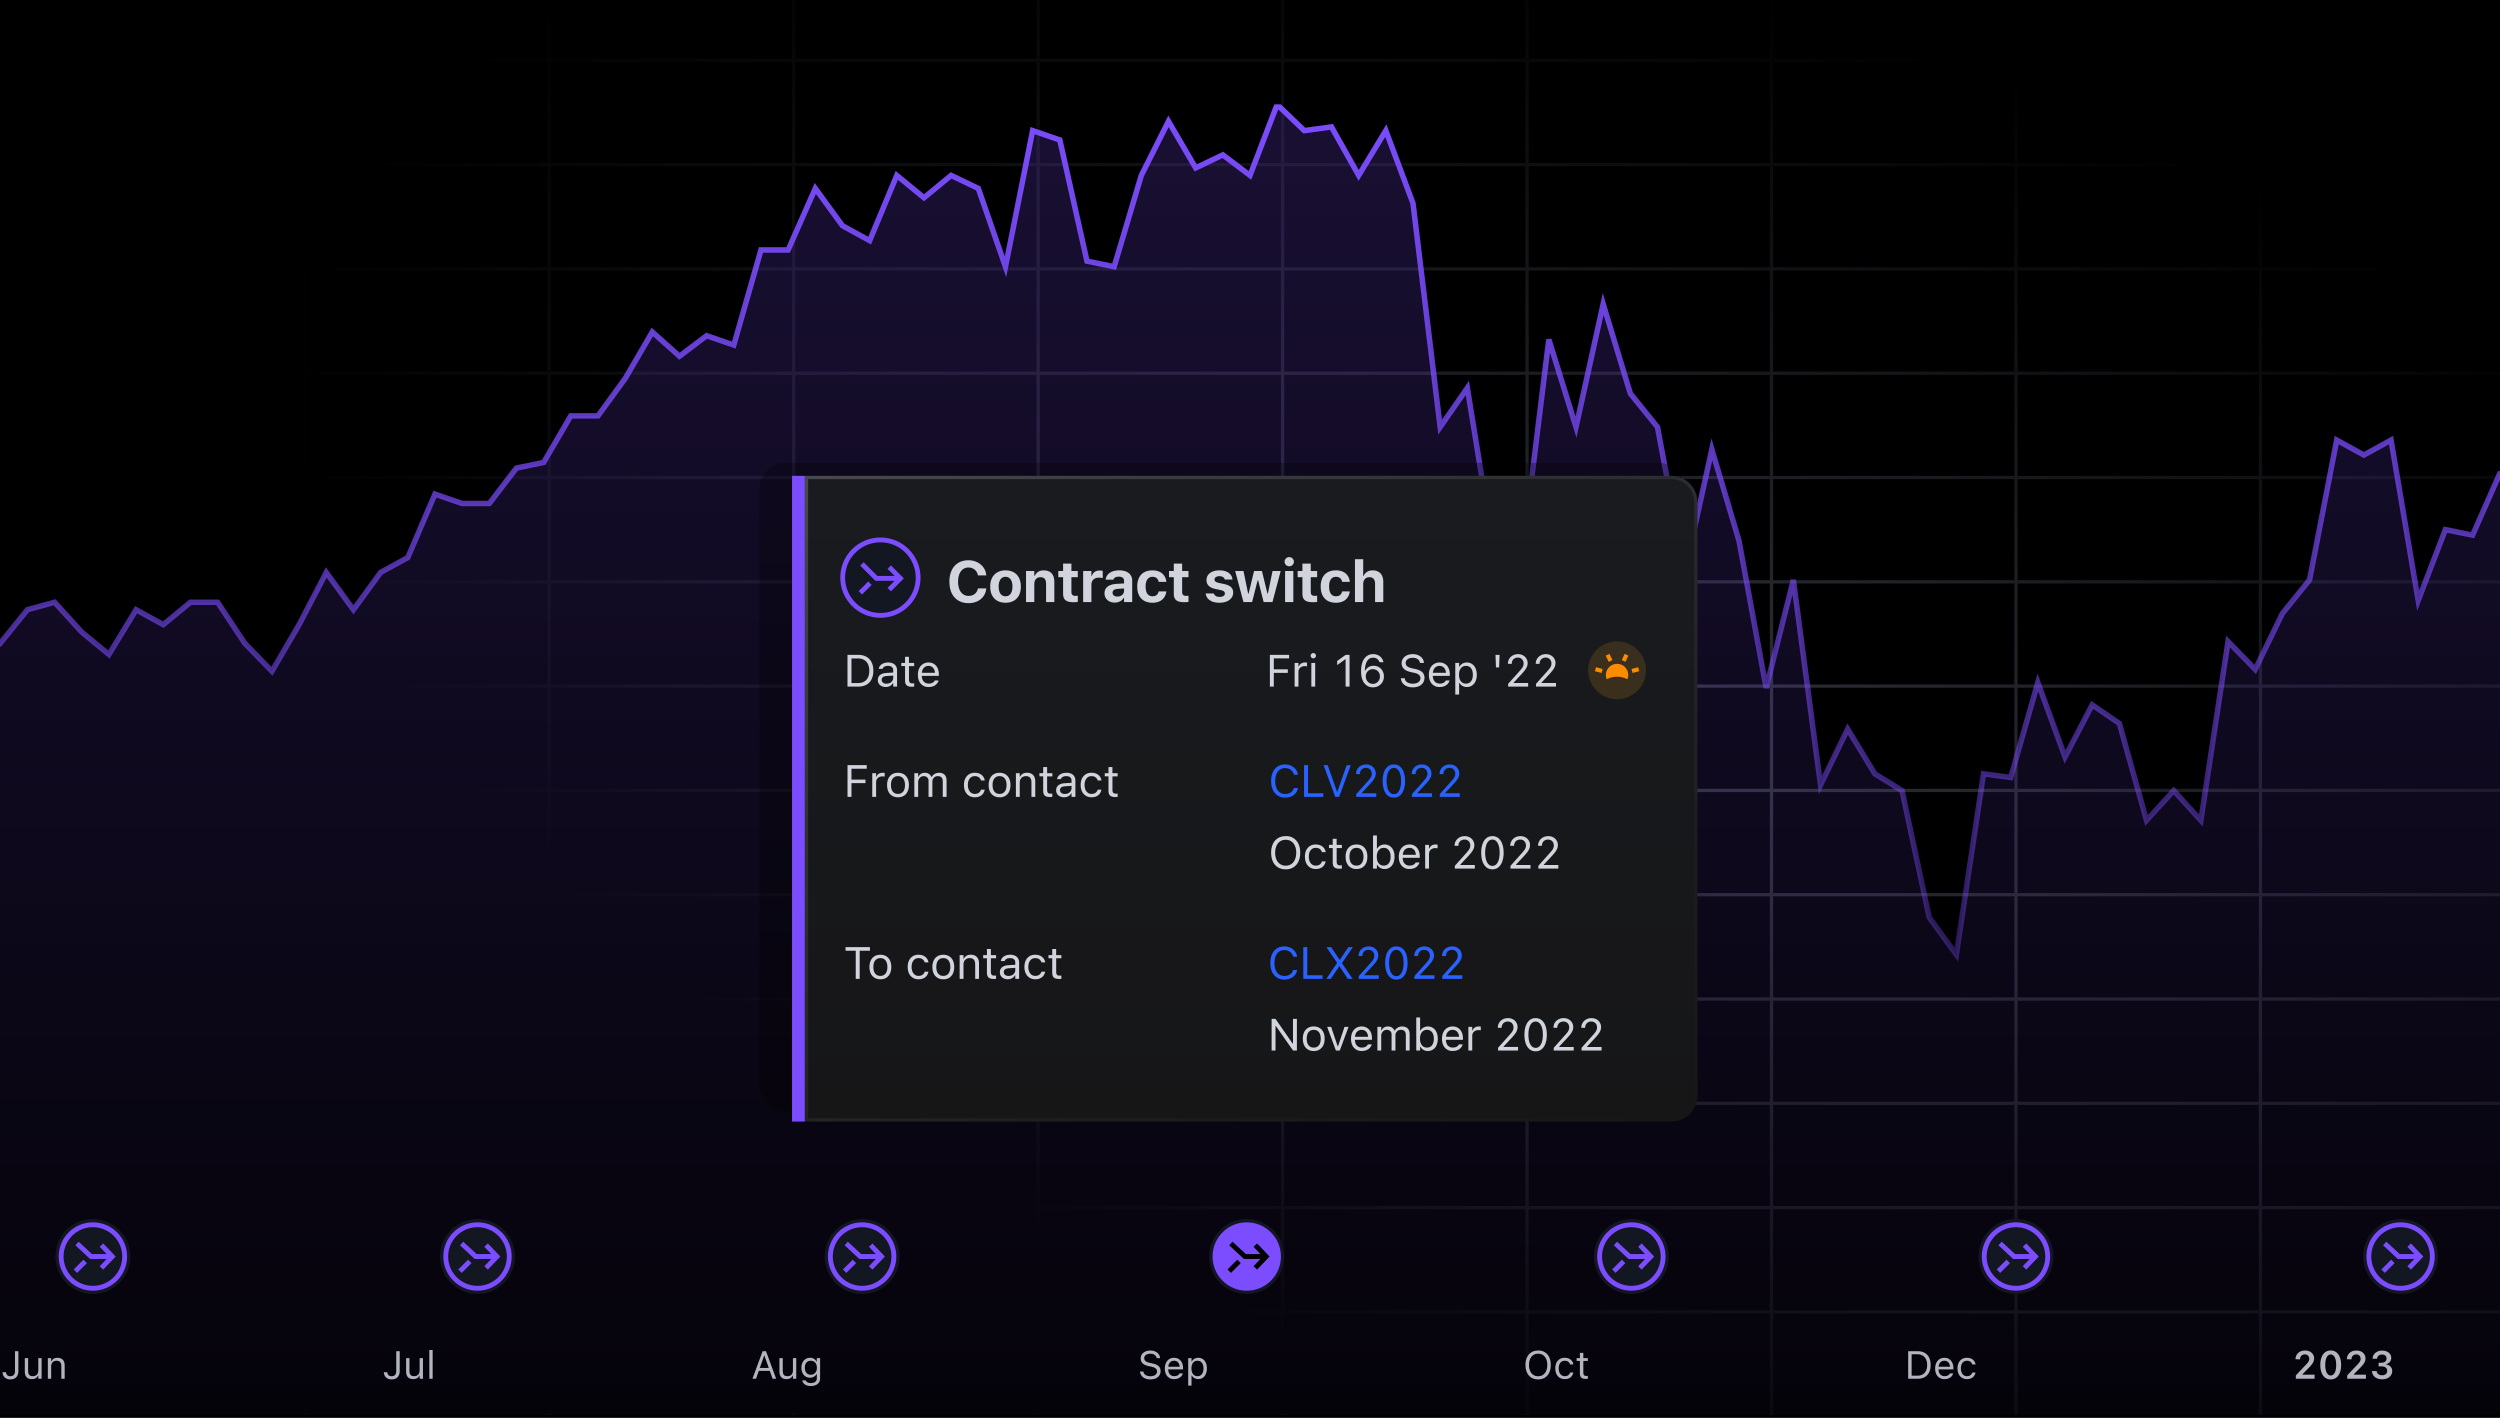 <svg width="767" height="435" viewBox="0 0 767 435" fill="none" xmlns="http://www.w3.org/2000/svg"><path fill="#000" d="M0 0h767v435H0z"/><g clip-path="url(#a1kzaocrn)"><g opacity=".7" stroke="#434651"><path d="M318.5-265v699M243.5-265v699M168.5-265v699M93.5-265v699M393.5-265v699M468.5-265v699M543.5-265v699M618.5-265v699M693.5-265v699M844 82.5H-636M844 50.5H-636M844 18.5H-636M844 114.5H-636M844 146.5H-636M844 178.5H-636M844 210.5H-636M844 242.5H-636M844 274.5H-636M844 306.5H-636M844 338.5H-636M844 370.5H-636M844 402.5H-636"/></g><path transform="rotate(180 769 434)" fill="url(#b1kzaocrn)" d="M769 434h769v434H769z"/><g clip-path="url(#c1kzaocrn)"><path d="m-833.43 380.05-8.34 12.59V527h1667V164.7l-8.33-53.68-8.34-12.04-8.33 29.19-8.34-11.45-8.33 38.35-8.34-12.02-8.33 2.3-8.34 18.88-8.33-1.71-8.34 21.75-8.33-49.23-8.34 4.58-8.33-4.58-8.34 42.93-8.33 10.3-8.34 17.18-8.33-8.59-8.34 54.96-8.33-9.16-8.34 9.16-8.33-29.77-8.34-5.72-8.33 16.02-8.34-22.9-8.33 29.2-8.34-1.14-8.33 55.52-8.34-11.44-8.33-38.93-8.34-5.15-8.33-13.74-8.34 17.17-8.33-62.97-8.34 33.2-8.33-45.22-8.34-28.05-8.33 37.78-8.34-44.65-8.33-10.3-8.34-27.48-8.33 37.78-8.34-26.9-8.33 67.55-8.34-1.15-8.33-51.52-8.34 12.02-8.33-68.69-8.34-22.33-8.33 13.74-8.34-14.88-8.33 1.14L391.8 32l-8.33 21.75-8.34-6.3-8.33 4.01-8.34-14.3-8.33 16.6-8.34 28.04-8.33-1.71-8.34-37.21L316.8 40l-8.34 41.8-8.33-24.05-8.34-4-8.33 6.86-8.34-6.87-8.33 20.04-8.34-4.58-8.33-11.45-8.34 18.9h-8.33l-8.34 29.19-8.33-2.87-8.34 6.3-8.33-7.44-8.34 14.3-8.33 11.46h-8.34l-8.33 14.3-8.34 1.73-8.33 10.87h-8.34l-8.33-2.86-8.34 19.46-8.33 4.58-8.34 11.45-8.33-11.45-8.34 16.03-8.33 14.31-8.34-8.58-8.33-12.6H58.4l-8.33 6.87-8.34-4.58-8.33 13.74-8.34-6.87-8.33-9.16-8.34 2.3-8.33 10.3-8.34-5.73-8.33 5.73h-8.34l-8.33 5.72-8.34 6.87h-8.33l-8.34 6.3-8.33 31.48h-8.34l-8.33-16.6-8.34 14.31h-8.33l-8.34 9.16-8.33-1.72-8.34 8.59-8.33 8.01-8.34-5.72-8.33 14.31-8.34 16.03-8.33-5.15-8.34-1.15-8.33 16.03-8.34 4.58-8.33-14.31-8.34 1.14-8.33 14.31-8.34-5.72-8.33 8.01-8.34-2.29-8.33 1.15-8.34-5.15-8.33-6.3-8.34 4.58-8.33 4.58-8.34-9.16-8.33-2.29-8.34 16.03-8.33 9.16-8.34 1.14-8.33 18.32-8.34-8.01H-350l-8.34 6.87-8.33 4.58-8.34-4.58-8.33 11.45-8.34-27.48H-400l-8.34 4.58-8.33 2.29-8.34 20.6-8.33-2.86-8.34-15.45-8.33 21.75-8.34-1.14-8.33-6.3-8.34 7.44-8.33 20.6-8.34-28.04-8.33-24.62-8.34 11.45-8.33-3.43-8.34 4.58-8.33 2.29-8.34-3.44h-8.33l-8.34 3.44-8.33 12.6-8.34-7.45-8.33 4.58-8.34-4.58-8.33 8.59-8.34-2.87-8.33 8.02-8.34-10.88-8.33-1.72-8.34 7.45-8.33 10.3-8.34-5.15h-8.33l-8.34 11.45-8.33-7.45-8.34-2.28-8.33 2.28h-8.34l-8.33 9.74-8.34 4-8.33-4h-8.34l-8.33 9.16-8.34 12.59-8.33 13.17-8.34 18.31-8.33-12.59-8.34 2.86-8.33-5.15-8.34-19.46c-1.41 3.05-7.85 9.39-8.33 10.3-.49.92-6.32-9.54-8.34-14.88l-8.33-5.15Z" fill="url(#d1kzaocrn)" fill-opacity=".2"/><path d="m-841.77 392.39 8.34-12.58 8.33 5.14c2.02 5.34 7.85 15.8 8.34 14.88.48-.92 6.92-7.25 8.33-10.3l8.34 19.45 8.33 5.14 8.34-2.86 8.33 12.59 8.34-18.3 8.33-13.16 8.34-12.58 8.33-9.15h8.34l8.33 4 8.34-4 8.33-9.73h8.34l8.33-2.28 8.34 2.29 8.33 7.43 8.34-11.44h8.33l8.34 5.15 8.33-10.3 8.34-7.43 8.33 1.71 8.34 10.87 8.33-8 8.34 2.85 8.33-8.57 8.34 4.57 8.33-4.57 8.34 7.43 8.33-12.58 8.34-3.43h8.33l8.34 3.43 8.33-2.29 8.34-4.58 8.33 3.44 8.34-11.44 8.33 24.59 8.34 28.03 8.33-20.6 8.34-7.43 8.33 6.3 8.34 1.13 8.33-21.73 8.34 15.44 8.33 2.86 8.34-20.59 8.33-2.28 8.34-4.58h8.33l8.34 27.45 8.33-11.43 8.34 4.57 8.33-4.57 8.34-6.87h8.33l8.34 8 8.33-18.3 8.34-1.14 8.33-9.15 8.34-16.01 8.33 2.29 8.34 9.15 8.33-4.58 8.34-4.57 8.33 6.29 8.34 5.15 8.33-1.15 8.34 2.29 8.33-8 8.34 5.71 8.33-14.3 8.34-1.14 8.33 14.3 8.34-4.58 8.33-16.01 8.34 1.14 8.33 5.15 8.34-16.01 8.33-14.3 8.34 5.72 8.33-8.01 8.34-8.58 8.33 1.72 8.34-9.15h8.33l8.34-14.3 8.33 16.58h8.34l8.33-31.45 8.34-6.3h8.33l8.34-6.86 8.33-5.72h8.34l8.33-5.72 8.34 5.72 8.33-10.3 8.34-2.28 8.33 9.15 8.34 6.86 8.33-13.72 8.34 4.57 8.33-6.86h8.34l8.33 12.58 8.34 8.58 8.33-14.3 8.34-16 8.33 11.43 8.34-11.44 8.33-4.57 8.34-19.45 8.33 2.86h8.34l8.33-10.87 8.34-1.71 8.33-14.3h8.34l8.33-11.44 8.34-14.3 8.33 7.44 8.34-6.3 8.33 2.87 8.34-29.17h8.33l8.34-18.88 8.33 11.44 8.34 4.58 8.33-20.02 8.34 6.86 8.33-6.86 8.34 4 8.33 24.02 8.34-41.75 8.33 2.86 8.34 37.18 8.33 1.71 8.34-28.02 8.33-16.59 8.34 14.3 8.33-4 8.34 6.29 8.33-21.73 8.34 8 8.33-1.14 8.34 14.87 8.33-13.73 8.34 22.3 8.33 68.64 8.34-12.01 8.33 51.47 8.34 1.15 8.33-67.49 8.34 26.88 8.33-37.75 8.34 27.46 8.33 10.29 8.34 44.61 8.33-37.75 8.34 28.03 8.33 45.18 8.34-33.17 8.33 62.91 8.34-17.16 8.33 13.73 8.34 5.15 8.33 38.89 8.34 11.44 8.33-55.48 8.34 1.14 8.33-29.17 8.34 22.88 8.33-16.01 8.34 5.72 8.33 29.74 8.34-9.15 8.33 9.15 8.34-54.9 8.33 8.57 8.34-17.16 8.33-10.3 8.34-42.89 8.33 4.58 8.34-4.58 8.33 49.19 8.34-21.73 8.33 1.71 8.34-18.87 8.33-2.29 8.34 12.01 8.33-38.32 8.34 11.44L808.56 99l8.34 12.04 8.33 54.37" stroke="url(#e1kzaocrn)" stroke-width="1.69"/></g><circle cx="28.5" cy="385.5" r="11" stroke="#131722"/><circle cx="28.5" cy="385.5" r="9.75" fill="#131722" stroke="#7C4DFF" stroke-width="1.5"/><path d="m35 386.02.5-.52-.5-.52-3.33-3.5-1.09 1.04 2.13 2.23h-4.48l-4.1-3.8-1.01 1.1 4.3 4 .22.2H32.71l-2.13 2.23 1.09 1.04 3.34-3.5Zm-9.4.45-3 3 1.06 1.06 3-3-1.06-1.06Z" fill="#7C4DFF"/><circle cx="382.5" cy="385.5" r="11" stroke="#131722"/><circle cx="382.5" cy="385.5" r="9.75" fill="#7C4DFF" stroke="#7C4DFF" stroke-width="1.5"/><path d="m389 386.02.5-.52-.5-.52-3.33-3.5-1.09 1.04 2.13 2.23h-4.48l-4.1-3.8-1.01 1.1 4.3 4 .22.2H386.71l-2.13 2.23 1.09 1.04 3.34-3.5Zm-9.4.45-3 3 1.06 1.06 3-3-1.06-1.06Z" fill="#000"/><circle cx="264.5" cy="385.5" r="11" stroke="#131722"/><circle cx="264.5" cy="385.5" r="9.75" fill="#131722" stroke="#7C4DFF" stroke-width="1.5"/><path d="m271 386.02.5-.52-.5-.52-3.33-3.5-1.09 1.04 2.13 2.23h-4.48l-4.1-3.8-1.01 1.1 4.3 4 .22.2H268.71l-2.13 2.23 1.09 1.04 3.34-3.5Zm-9.4.45-3 3 1.06 1.06 3-3-1.06-1.06Z" fill="#7C4DFF"/><circle cx="146.5" cy="385.5" r="11" stroke="#131722"/><circle cx="146.5" cy="385.5" r="9.75" fill="#131722" stroke="#7C4DFF" stroke-width="1.5"/><path d="m153 386.02.5-.52-.5-.52-3.33-3.5-1.09 1.04 2.13 2.23h-4.48l-4.1-3.8-1.01 1.1 4.3 4 .22.2H150.71l-2.13 2.23 1.09 1.04 3.34-3.5Zm-9.4.45-3 3 1.06 1.06 3-3-1.06-1.06Z" fill="#7C4DFF"/><circle cx="500.5" cy="385.5" r="11" stroke="#131722"/><circle cx="500.5" cy="385.5" r="9.75" fill="#131722" stroke="#7C4DFF" stroke-width="1.5"/><path d="m507 386.02.5-.52-.5-.52-3.33-3.5-1.09 1.04 2.13 2.23h-4.48l-4.1-3.8-1.01 1.1 4.3 4 .22.2H504.71l-2.13 2.23 1.09 1.04 3.34-3.5Zm-9.4.45-3 3 1.06 1.06 3-3-1.06-1.06Z" fill="#7C4DFF"/><circle cx="618.5" cy="385.5" r="11" stroke="#131722"/><circle cx="618.5" cy="385.5" r="9.75" fill="#131722" stroke="#7C4DFF" stroke-width="1.5"/><path d="m625 386.02.5-.52-.5-.52-3.33-3.5-1.09 1.04 2.13 2.23h-4.48l-4.1-3.8-1.01 1.1 4.3 4 .22.2H622.71l-2.13 2.23 1.09 1.04 3.34-3.5Zm-9.4.45-3 3 1.06 1.06 3-3-1.06-1.06Z" fill="#7C4DFF"/><circle cx="736.5" cy="385.5" r="11" stroke="#131722"/><circle cx="736.5" cy="385.5" r="9.75" fill="#131722" stroke="#7C4DFF" stroke-width="1.5"/><path d="m743 386.02.5-.52-.5-.52-3.33-3.5-1.09 1.04 2.13 2.23h-4.48l-4.1-3.8-1.01 1.1 4.3 4 .22.2H740.71l-2.13 2.23 1.09 1.04 3.34-3.5Zm-9.4.45-3 3 1.06 1.06 3-3-1.06-1.06Z" fill="#7C4DFF"/><g opacity=".3" filter="url(#f1kzaocrn)"><rect x="233" y="142" width="284" height="199" rx="8" fill="#000"/></g><g filter="url(#g1kzaocrn)"><path fill="#7C4DFF" d="M243 144h3.94v198.09H243z"/><path d="M246.94 144h265.82a8 8 0 0 1 8 8v182.08a8 8 0 0 1-8 8H246.94V144Z" fill="url(#h1kzaocrn)"/><circle cx="270.11" cy="175.22" r="11.58" fill="#131722" stroke="#7C4DFF" stroke-width="1.48"/><path d="m276.79 175.97.52-.53-.52-.52-3.45-3.45-1.05 1.05 2.19 2.18h-5.3l-4.22-4.22-1.05 1.05 4.44 4.44.21.21H274.47l-2.18 2.2 1.05 1.04 3.45-3.45Zm-10.42.43-2.95 2.96 1.04 1.04 2.96-2.95-1.05-1.05Z" fill="#7C4DFF"/><path d="M297.14 183.04a6.2 6.2 0 0 0 2.69-.55 4.73 4.73 0 0 0 2.75-3.86v-.1h-2.55l-.02.07a2.68 2.68 0 0 1-1.51 1.95c-.4.18-.85.27-1.35.27a2.8 2.8 0 0 1-1.7-.53 3.35 3.35 0 0 1-1.11-1.5 6.24 6.24 0 0 1-.4-2.32v-.02c0-.9.14-1.66.4-2.31.26-.65.63-1.15 1.1-1.5a2.8 2.8 0 0 1 1.7-.53 2.93 2.93 0 0 1 2.35 1.13c.27.35.44.76.53 1.24v.05h2.55v-.1a4.7 4.7 0 0 0-.85-2.34 5 5 0 0 0-1.92-1.6 5.88 5.88 0 0 0-2.66-.6c-1.21 0-2.25.27-3.13.8a5.26 5.26 0 0 0-2.02 2.27 7.92 7.92 0 0 0-.71 3.5v.01c0 1.35.23 2.52.7 3.5a5.24 5.24 0 0 0 2.03 2.27c.88.53 1.93.8 3.13.8Zm11.36-.12c.98 0 1.82-.2 2.52-.6a4 4 0 0 0 1.62-1.7c.37-.74.56-1.63.56-2.67v-.01c0-1.03-.2-1.9-.57-2.65a3.92 3.92 0 0 0-1.62-1.7c-.7-.4-1.54-.6-2.5-.6a5 5 0 0 0-2.51.6c-.7.4-1.25.96-1.63 1.7a5.69 5.69 0 0 0-.57 2.65v.01c0 1.04.18 1.93.56 2.67.38.74.92 1.31 1.62 1.7.7.4 1.55.6 2.52.6Zm0-1.99a1.9 1.9 0 0 1-1.14-.34 2.23 2.23 0 0 1-.72-1.03 4.55 4.55 0 0 1-.25-1.6v-.02c0-.62.08-1.15.25-1.59.17-.44.4-.79.72-1.02.32-.24.7-.36 1.14-.36.45 0 .82.12 1.14.36.31.23.56.57.73 1.02.16.44.25.97.25 1.6v.01c0 .63-.09 1.16-.25 1.6-.17.45-.41.79-.72 1.03-.32.23-.7.34-1.15.34Zm6.3 1.79h2.52v-5.51c0-.44.08-.81.23-1.13.15-.32.37-.56.65-.74.28-.17.62-.25 1-.25.6 0 1.04.17 1.32.51.28.34.42.85.42 1.53v5.59h2.53v-6.16c0-1.15-.27-2.03-.83-2.65-.55-.61-1.36-.92-2.42-.92-.69 0-1.26.15-1.72.45-.46.3-.8.7-1.02 1.22h-.16v-1.47h-2.53v9.53Zm14.6.04a6.5 6.5 0 0 0 1.27-.11v-1.88l-.34.03-.4.01c-.42 0-.73-.1-.93-.3-.19-.2-.29-.5-.29-.94v-4.48h1.96v-1.9h-1.96v-2.28h-2.55v2.28h-1.47v1.9h1.47v5.06c0 .92.25 1.6.75 2 .51.41 1.34.61 2.5.61Zm2.9-.04h2.54v-5.33c0-.45.1-.84.29-1.16.19-.32.45-.57.8-.75a2.7 2.7 0 0 1 1.24-.26 4.63 4.63 0 0 1 1.15.15v-2.22a3.3 3.3 0 0 0-.93-.12c-.62 0-1.13.15-1.55.43-.41.3-.7.7-.84 1.22h-.16v-1.5h-2.53v9.54Zm9.68.15c.41 0 .8-.06 1.15-.17.35-.11.66-.28.94-.48.27-.22.48-.47.64-.77h.15v1.27h2.5v-6.5a2.89 2.89 0 0 0-1.81-2.84 5.42 5.42 0 0 0-2.15-.4c-.8 0-1.5.12-2.1.35-.6.23-1.08.56-1.44.97-.36.42-.57.9-.63 1.47v.08h2.33l.02-.04c.1-.28.29-.5.57-.66.29-.15.66-.23 1.12-.23.52 0 .91.11 1.19.34.27.22.4.54.4.96v3.03c0 .34-.09.64-.26.9-.18.27-.42.48-.73.64-.3.15-.66.23-1.04.23-.44 0-.8-.1-1.08-.31a1 1 0 0 1-.41-.85v-.02c0-.35.13-.63.4-.82.26-.2.66-.32 1.2-.36l3.17-.2v-1.54l-3.54.21c-.8.05-1.47.19-2.02.42-.55.23-.97.56-1.26.97-.28.4-.42.9-.42 1.47v.02a2.7 2.7 0 0 0 1.5 2.51c.46.23 1 .35 1.6.35Zm11.6.05a5.1 5.1 0 0 0 2.15-.42 3.5 3.5 0 0 0 1.43-1.2c.36-.5.58-1.11.66-1.8v-.06l-2.33.01-.02.03c-.11.48-.32.84-.64 1.09-.3.24-.72.36-1.24.36-.45 0-.83-.1-1.15-.33a2.18 2.18 0 0 1-.72-1.02 4.9 4.9 0 0 1-.24-1.64v-.01c0-.64.08-1.18.24-1.62.17-.43.41-.77.72-1 .32-.22.7-.34 1.15-.34.54 0 .97.14 1.28.42.32.28.52.65.6 1.1l.01.02h2.35v-.02a3.97 3.97 0 0 0-.64-1.85 3.5 3.5 0 0 0-1.44-1.22 5.02 5.02 0 0 0-2.17-.43c-1 0-1.84.2-2.54.58-.7.39-1.22.95-1.59 1.68a5.98 5.98 0 0 0-.54 2.68v.01c0 1.06.18 1.95.54 2.7.37.74.9 1.3 1.6 1.7.7.38 1.54.58 2.53.58Zm9.79-.16a6.5 6.5 0 0 0 1.26-.11v-1.88l-.33.03-.4.01c-.43 0-.74-.1-.94-.3-.19-.2-.28-.5-.28-.94v-4.48h1.95v-1.9h-1.95v-2.28h-2.56v2.28h-1.47v1.9h1.47v5.06c0 .92.25 1.6.75 2 .51.41 1.34.61 2.5.61Zm10.8.16c.8 0 1.53-.13 2.16-.38a3.38 3.38 0 0 0 1.47-1.09c.36-.47.54-1.02.54-1.64v-.02c0-.47-.1-.87-.3-1.2-.2-.34-.5-.63-.92-.86a5.48 5.48 0 0 0-1.57-.55l-1.59-.34c-.33-.07-.59-.16-.79-.25-.2-.09-.33-.2-.42-.33a.76.76 0 0 1-.13-.44c0-.22.06-.4.19-.56.13-.16.31-.28.54-.36.22-.08.48-.13.77-.13.47 0 .85.1 1.13.3.27.2.44.43.5.7l.01.03h2.36v-.03a2.58 2.58 0 0 0-.53-1.4 3.17 3.17 0 0 0-1.34-1.01 5.43 5.43 0 0 0-2.12-.37c-.8 0-1.49.12-2.1.37-.59.24-1.05.59-1.39 1.04-.32.44-.49.97-.49 1.57 0 .48.1.9.3 1.25.2.36.5.67.91.91.4.25.91.43 1.51.56l1.6.34c.48.1.82.25 1.03.41.2.16.3.38.3.64 0 .22-.06.4-.2.56a1.3 1.3 0 0 1-.56.36 2.5 2.5 0 0 1-.85.13c-.5 0-.9-.1-1.19-.28-.29-.2-.48-.44-.59-.74l-.02-.03h-2.47v.04c.06.54.26 1.03.6 1.45.35.42.83.75 1.43 1 .6.23 1.35.35 2.21.35Zm7.32-.2h2.65l1.7-6.66h.15l1.7 6.66h2.7l2.52-9.53h-2.5l-1.42 6.9h-.15l-1.68-6.9h-2.42l-1.66 6.9h-.16l-1.42-6.9h-2.55l2.54 9.53Zm12.77 0h2.53v-9.53h-2.53v9.53Zm1.28-10.99c.39 0 .72-.13 1-.4.28-.28.42-.62.42-1 0-.39-.14-.72-.42-.99a1.37 1.37 0 0 0-1-.42c-.4 0-.73.14-1 .42-.29.27-.43.6-.43.99a1.4 1.4 0 0 0 1.42 1.4Zm7.29 11.03a6.47 6.47 0 0 0 1.27-.11v-1.88l-.34.03-.4.01c-.43 0-.74-.1-.94-.3-.19-.2-.28-.5-.28-.94v-4.48h1.96v-1.9h-1.96v-2.28h-2.56v2.28h-1.46v1.9h1.46v5.06c0 .92.25 1.6.75 2 .51.41 1.35.61 2.5.61Zm7.04.16a5.1 5.1 0 0 0 2.14-.42 3.5 3.5 0 0 0 1.43-1.2c.36-.5.58-1.11.67-1.8v-.06l-2.34.01-.02.03c-.1.48-.32.84-.63 1.09-.31.24-.73.36-1.25.36-.44 0-.82-.1-1.14-.33a2.17 2.17 0 0 1-.72-1.02c-.16-.45-.24-1-.24-1.64v-.01c0-.64.08-1.18.24-1.62.17-.43.4-.77.72-1 .31-.22.7-.34 1.14-.34.55 0 .97.14 1.29.42.31.28.52.65.6 1.1l.01.02h2.35v-.02a3.98 3.98 0 0 0-.64-1.85 3.5 3.5 0 0 0-1.44-1.22 5.02 5.02 0 0 0-2.18-.43c-.99 0-1.84.2-2.53.58-.7.39-1.23.95-1.59 1.68a5.98 5.98 0 0 0-.55 2.68v.01c0 1.06.19 1.95.55 2.7.37.74.9 1.3 1.6 1.7.7.38 1.54.58 2.53.58Zm5.83-.2h2.53v-5.51c0-.44.08-.8.23-1.12.16-.32.37-.56.65-.74.28-.18.62-.26 1-.26.6 0 1.04.17 1.32.51.29.35.44.86.44 1.54v5.58h2.52v-6.16c0-.76-.12-1.4-.38-1.94a2.66 2.66 0 0 0-1.1-1.2 3.49 3.49 0 0 0-1.78-.43c-.68 0-1.26.15-1.72.45-.46.3-.8.7-1.02 1.23h-.16v-5.11h-2.53v13.16ZM260.01 208.65h3.34a5 5 0 0 0 2.47-.58c.69-.38 1.21-.94 1.57-1.66.37-.73.55-1.6.55-2.62v-.01c0-1.03-.18-1.9-.55-2.62a3.8 3.8 0 0 0-1.57-1.66 4.93 4.93 0 0 0-2.47-.58h-3.34v9.73Zm1.22-1.1v-7.54h2.04c.72 0 1.33.15 1.85.46.5.3.9.72 1.17 1.29.27.56.41 1.24.41 2.03v.01c0 .79-.13 1.46-.4 2.02s-.66 1-1.18 1.3c-.5.29-1.13.44-1.85.44h-2.04Zm10.5 1.23c.34 0 .64-.05.91-.14a2.34 2.34 0 0 0 1.3-1.06h.1v1.07h1.18v-4.98c0-.5-.11-.93-.33-1.29a2.05 2.05 0 0 0-.93-.84 3.5 3.5 0 0 0-1.5-.29c-.52 0-.98.09-1.39.25-.4.15-.73.38-.99.66-.25.29-.4.62-.47 1v.04h1.16l.01-.02c.1-.28.28-.5.56-.65.28-.16.64-.24 1.07-.24.55 0 .95.12 1.22.36.28.23.41.57.41 1.02v2.27c0 .34-.09.65-.27.93-.17.27-.41.49-.72.65-.31.16-.67.24-1.07.24-.42 0-.77-.1-1.05-.3-.28-.21-.42-.5-.42-.87v-.01a1 1 0 0 1 .38-.84c.25-.2.66-.31 1.21-.34l2.53-.16v-.94l-2.67.16c-.56.03-1.04.14-1.44.31-.39.18-.7.42-.9.73-.2.3-.3.67-.3 1.1v.02c0 .44.1.82.3 1.14.22.33.51.58.88.75.37.18.78.27 1.24.27Zm8.06-.08c.11 0 .23 0 .34-.02l.34-.05v-1l-.28.03h-.26c-.38 0-.65-.09-.8-.27-.17-.2-.25-.5-.25-.93v-4.1h1.59v-.98h-1.6v-1.88h-1.2v1.88h-1.15v.97h1.15v4.41c0 .7.16 1.19.5 1.49.33.3.87.45 1.62.45Zm5.15.08c.43 0 .81-.06 1.15-.17a2.7 2.7 0 0 0 1.51-1.07c.16-.23.28-.47.34-.72l.01-.05h-1.17l-.03.06c-.06.14-.17.28-.33.42-.15.14-.35.26-.6.35-.24.09-.52.13-.85.13-.44 0-.82-.1-1.15-.29-.32-.2-.57-.48-.75-.84a3.07 3.07 0 0 1-.26-1.33v-.46c0-.55.1-1 .27-1.38.18-.37.42-.65.73-.84.3-.2.66-.3 1.05-.3.4 0 .74.1 1.04.28.3.19.54.46.7.83.18.37.26.84.26 1.4v.47l.58-.86h-5.22v.94h5.82v-.46c0-.72-.13-1.35-.38-1.9a2.94 2.94 0 0 0-1.1-1.28 3.06 3.06 0 0 0-1.7-.46 3.08 3.08 0 0 0-2.85 1.81c-.27.57-.4 1.22-.4 1.97v.01c0 .76.13 1.42.4 1.98a3.04 3.04 0 0 0 2.93 1.76ZM389.6 208.65h1.2v-4.22h4.31v-1.07h-4.3V200h4.69v-1.09h-5.9v9.73Zm7.6 0h1.16v-4.5c0-.36.08-.67.25-.94.16-.26.39-.47.68-.62.28-.14.61-.22.99-.22a3.18 3.18 0 0 1 .72.07v-1.14a3.88 3.88 0 0 0-.59-.05c-.49 0-.9.11-1.23.32-.33.21-.57.5-.7.89h-.12v-1.08h-1.17v7.27Zm5.12 0h1.18v-7.27h-1.18v7.27Zm.6-8.67c.22 0 .41-.08.57-.24a.8.8 0 0 0 .24-.57.78.78 0 0 0-.24-.57.78.78 0 0 0-.57-.24.8.8 0 0 0-.58.24.78.78 0 0 0-.23.57.8.8 0 0 0 .8.8Zm9.91 8.67h1.21v-9.73h-1.2l-2.6 1.86v1.28l2.48-1.79h.11v8.38Zm8.38.23c.65 0 1.23-.15 1.73-.44a3.21 3.21 0 0 0 1.64-2.91v-.02c0-.62-.14-1.18-.41-1.67a3.06 3.06 0 0 0-2.74-1.58c-.44 0-.82.07-1.16.2-.34.15-.63.33-.87.56-.24.23-.41.48-.53.74h-.23v1.75h.4a2.1 2.1 0 0 1 2.18-2.2 2.1 2.1 0 0 1 1.86 1.09c.19.33.28.7.28 1.14v.01a2.27 2.27 0 0 1-1.07 1.96c-.33.2-.69.3-1.1.3-.4 0-.76-.1-1.1-.3a2.3 2.3 0 0 1-1.06-2l-.29-1.61v-.19l.01-.18c.03-.68.13-1.3.3-1.87.18-.56.45-1.02.81-1.36.37-.35.84-.52 1.42-.52.32 0 .6.05.86.16a1.93 1.93 0 0 1 1.06 1.16l.03.07h1.22l-.02-.08a2.96 2.96 0 0 0-1.68-2.1 3.4 3.4 0 0 0-1.46-.3c-.78 0-1.44.21-2 .63a3.84 3.84 0 0 0-1.27 1.8 8.1 8.1 0 0 0-.44 2.83v.01c0 .92.1 1.7.31 2.32.22.63.5 1.13.85 1.51a3.2 3.2 0 0 0 2.47 1.09Zm12.23 0c.72 0 1.35-.12 1.89-.36a2.9 2.9 0 0 0 1.25-1.03c.3-.44.45-.96.45-1.56v-.01a2.3 2.3 0 0 0-1.2-2.09 5.75 5.75 0 0 0-1.63-.58l-1.08-.24c-.44-.1-.8-.23-1.07-.37a1.57 1.57 0 0 1-.6-.53 1.3 1.3 0 0 1-.18-.7c0-.34.09-.63.28-.86.2-.24.45-.42.77-.55a3 3 0 0 1 1.1-.19c.42 0 .79.06 1.1.19.31.13.57.3.76.53.18.22.3.48.35.76l.01.1h1.21v-.1c-.04-.49-.2-.93-.5-1.32-.29-.39-.68-.7-1.18-.93a4.02 4.02 0 0 0-1.72-.35c-.67 0-1.26.12-1.78.35-.51.24-.91.56-1.2.97-.3.42-.44.9-.45 1.43v.01c0 .47.1.88.3 1.24.2.35.5.66.9.9.42.26.95.45 1.6.6l1.07.23c.67.15 1.16.36 1.45.64.3.28.45.62.45 1.02 0 .33-.1.62-.3.88-.2.25-.47.44-.81.59a3.72 3.72 0 0 1-2.43.01 2.2 2.2 0 0 1-.88-.54 1.43 1.43 0 0 1-.37-.85v-.07h-1.22l.01.07c.05.53.23 1 .53 1.4.31.41.73.73 1.26.96.53.23 1.15.35 1.86.35Zm8.27-.1c.43 0 .82-.06 1.16-.17a2.69 2.69 0 0 0 1.5-1.07c.17-.23.28-.47.34-.72l.02-.05h-1.18l-.02.06c-.06.14-.17.28-.33.42-.16.14-.36.26-.6.35-.25.09-.53.13-.86.13-.44 0-.82-.1-1.14-.29-.33-.2-.58-.48-.75-.84a3.07 3.07 0 0 1-.27-1.33v-.46c0-.55.1-1 .28-1.38.18-.37.42-.65.72-.84.31-.2.66-.3 1.05-.3.4 0 .74.1 1.04.28.3.19.54.46.71.83.17.37.26.84.26 1.4v.47l.58-.86h-5.23v.94h5.82v-.46c0-.72-.12-1.35-.38-1.9a2.93 2.93 0 0 0-1.1-1.28 3.06 3.06 0 0 0-1.69-.46 3.08 3.08 0 0 0-2.86 1.81c-.26.57-.4 1.22-.4 1.97v.01c0 .76.14 1.42.4 1.98a3.04 3.04 0 0 0 2.94 1.76Zm4.77 2.3h1.18v-3.58h.1c.14.26.32.49.54.68a2.7 2.7 0 0 0 1.73.6c.61 0 1.15-.16 1.6-.47.46-.31.82-.75 1.07-1.3a4.8 4.8 0 0 0 .38-1.99v-.01c0-.76-.13-1.41-.38-1.98-.25-.56-.6-1-1.07-1.3a2.74 2.74 0 0 0-1.6-.48c-.34 0-.65.06-.94.16a2.42 2.42 0 0 0-1.33 1.13h-.1v-1.16h-1.18v9.7Zm3.28-3.34c-.44 0-.82-.11-1.14-.33a2.1 2.1 0 0 1-.74-.94c-.17-.4-.25-.9-.25-1.45v-.01c0-.56.08-1.05.25-1.45.18-.4.42-.72.74-.94.32-.22.7-.33 1.14-.33.44 0 .82.11 1.14.33.31.22.55.53.72.93.17.4.25.9.25 1.46v.01c0 .56-.08 1.05-.25 1.46-.17.4-.4.71-.72.93-.32.22-.7.33-1.14.33Zm9.2-4.98h.97l.14-3.84h-1.25l.14 3.84Zm3.74 5.89h6.13v-1.1h-4.75l.3.2v-.55l-.31.56 2.43-2.6c.57-.6 1.02-1.11 1.33-1.53.31-.41.54-.8.66-1.14.13-.34.19-.7.19-1.06v-.01a2.7 2.7 0 0 0-1.44-2.37 3.1 3.1 0 0 0-1.5-.36c-.6 0-1.13.13-1.6.39a2.83 2.83 0 0 0-1.51 2.58l1.16.01.01-.01c0-.38.08-.72.23-1 .16-.29.38-.5.65-.67.29-.16.61-.24.99-.24.37 0 .68.08.95.24.26.15.46.37.6.64.15.27.22.57.22.91v.02c0 .28-.05.54-.14.79-.1.23-.25.5-.48.8-.22.28-.54.65-.94 1.1l-3.19 3.56v.84Zm8.54 0h6.14v-1.1h-4.76l.3.2v-.55l-.3.56 2.43-2.6c.57-.6 1-1.11 1.32-1.53.32-.41.54-.8.66-1.14.13-.34.2-.7.2-1.06v-.01a2.7 2.7 0 0 0-1.44-2.37 3.1 3.1 0 0 0-1.5-.36c-.6 0-1.14.13-1.61.39a2.83 2.83 0 0 0-1.51 2.58l1.17.01v-.01c0-.38.08-.72.23-1 .16-.29.38-.5.66-.67.28-.16.6-.24.98-.24.37 0 .69.08.95.24.26.15.47.37.6.64.15.27.22.57.22.91v.02c0 .28-.05.54-.14.79-.09.23-.25.5-.48.8-.22.28-.54.65-.94 1.1l-3.18 3.56v.84Z" fill="#D1D4DC"/><circle opacity=".15" cx="496.11" cy="203.65" r="8.87" fill="#FFA726"/><path d="M499.29 206.4a3.43 3.43 0 1 0-6.35 0 6.86 6.86 0 0 1 6.35 0ZM491.36 204.47l-2.04-.54.33-1.23 2.04.55-.33 1.22ZM493.53 201.05l-.9-1.91 1.16-.54.89 1.91-1.15.54ZM497.55 200.51l.89-1.9 1.15.53-.9 1.91-1.14-.54ZM500.54 203.25l2.04-.55.32 1.22-2.03.55-.33-1.22Z" fill="#FB8C00"/><path d="M260.01 242.48h1.22v-4.21h4.3v-1.08h-4.3v-3.34h4.69v-1.1h-5.9v9.73Zm7.6 0h1.18v-4.5c0-.36.08-.67.24-.93.17-.27.4-.48.68-.62.29-.15.62-.23.99-.23a3.16 3.16 0 0 1 .72.07v-1.14a3.73 3.73 0 0 0-.59-.04c-.48 0-.9.1-1.23.31-.33.21-.57.51-.7.9h-.11v-1.09h-1.18v7.27Zm7.9.13c.68 0 1.28-.15 1.78-.46.5-.3.88-.73 1.15-1.3.27-.56.41-1.22.41-2v-.01c0-.78-.14-1.45-.4-2-.28-.57-.66-1-1.16-1.3a3.4 3.4 0 0 0-1.79-.45c-.69 0-1.28.15-1.78.45a3 3 0 0 0-1.16 1.3 4.6 4.6 0 0 0-.4 2v.01c0 .78.13 1.44.4 2 .27.57.66 1 1.16 1.3.5.3 1.1.46 1.78.46Zm0-1.04c-.47 0-.86-.1-1.17-.32a2.05 2.05 0 0 1-.74-.94c-.17-.4-.25-.89-.25-1.46v-.01c0-.58.08-1.07.25-1.47a2 2 0 0 1 .74-.92c.31-.22.7-.33 1.16-.33.46 0 .85.11 1.17.33.32.2.56.52.73.92.17.4.25.9.25 1.47v.01c0 .57-.08 1.06-.25 1.47a2 2 0 0 1-.73.93c-.32.21-.71.32-1.17.32Zm5.01.9h1.17v-4.5a2 2 0 0 1 .22-.92c.15-.29.35-.51.6-.68a1.7 1.7 0 0 1 1.65-.07c.23.11.4.28.52.5.13.2.2.46.2.74v4.94h1.17v-4.67c0-.31.07-.6.2-.84a1.6 1.6 0 0 1 1.47-.85c.35 0 .63.06.85.19.23.11.4.29.5.53.12.23.17.53.17.89v4.75h1.17v-5.02c0-.51-.09-.94-.27-1.29a1.84 1.84 0 0 0-.78-.8 2.61 2.61 0 0 0-1.26-.28 2.68 2.68 0 0 0-1.7.6c-.22.19-.4.41-.52.67h-.11a2.2 2.2 0 0 0-1.13-1.11c-.26-.11-.55-.16-.88-.16-.47 0-.88.1-1.22.32-.33.21-.58.52-.74.9h-.1v-1.1h-1.18v7.27Zm18.56.14c.58 0 1.08-.1 1.5-.3.41-.19.74-.45 1-.79.25-.34.42-.73.52-1.16l.01-.08h-1.16l-.01.05c-.13.4-.36.71-.67.92a2.1 2.1 0 0 1-1.2.32c-.43 0-.8-.11-1.12-.34a2.18 2.18 0 0 1-.74-.95 3.7 3.7 0 0 1-.27-1.45v-.02c0-.55.09-1.02.26-1.42.18-.4.42-.72.74-.94.32-.22.7-.33 1.13-.33.53 0 .94.13 1.26.38.32.25.53.56.62.92v.02h1.17v-.04a2.67 2.67 0 0 0-1.52-2c-.43-.21-.94-.31-1.53-.31a3.07 3.07 0 0 0-2.92 1.76c-.27.55-.4 1.2-.4 1.96v.02c0 .76.13 1.43.4 2 .28.56.67 1 1.16 1.31.5.31 1.1.47 1.77.47Zm7.59 0a3.02 3.02 0 0 0 2.94-1.75c.27-.57.4-1.24.4-2v-.02c0-.78-.13-1.45-.4-2-.28-.57-.66-1-1.16-1.3a3.4 3.4 0 0 0-1.78-.45c-.7 0-1.29.15-1.79.45a3 3 0 0 0-1.16 1.3 4.6 4.6 0 0 0-.4 2v.01c0 .78.13 1.44.4 2 .27.57.66 1 1.16 1.3.5.3 1.1.46 1.79.46Zm0-1.04c-.46 0-.85-.1-1.17-.32a2.05 2.05 0 0 1-.74-.94c-.16-.4-.24-.89-.24-1.46v-.01c0-.58.08-1.07.25-1.47a2 2 0 0 1 .73-.92c.32-.22.7-.33 1.17-.33.45 0 .84.11 1.16.33.32.2.56.52.73.92.17.4.25.9.25 1.47v.01c0 .57-.08 1.06-.25 1.47a2 2 0 0 1-.73.93c-.32.21-.7.32-1.16.32Zm5.01.9h1.18v-4.3c0-.42.07-.78.22-1.09.16-.3.38-.54.67-.7.28-.17.61-.26 1-.26.58 0 1 .16 1.28.48.28.32.42.8.42 1.46v4.42h1.17v-4.7c0-.87-.22-1.53-.66-2-.44-.46-1.06-.7-1.88-.7-.53 0-.97.11-1.32.33-.35.21-.61.5-.8.9h-.1v-1.1h-1.18v7.27Zm10.5.06c.11 0 .22 0 .34-.02l.33-.04v-1a14.53 14.53 0 0 1-.54.03c-.37 0-.64-.1-.8-.28-.17-.2-.25-.5-.25-.93v-4.1h1.6v-.98h-1.6v-1.88h-1.21v1.88h-1.15v.97h1.15v4.41c0 .7.17 1.19.5 1.5.34.3.88.44 1.62.44Zm4.27.08c.33 0 .63-.05.9-.14a2.34 2.34 0 0 0 1.3-1.06h.1v1.07h1.18v-4.97c0-.5-.11-.94-.33-1.3a2.05 2.05 0 0 0-.93-.84 3.5 3.5 0 0 0-1.5-.28c-.52 0-.98.08-1.39.24-.4.16-.73.38-.99.66-.25.29-.4.62-.47 1v.04h1.17v-.02c.1-.28.28-.5.56-.65.28-.16.64-.24 1.07-.24.55 0 .95.12 1.22.36.28.23.41.58.41 1.03v2.26c0 .34-.09.66-.26.93-.18.27-.42.5-.73.65-.31.16-.67.24-1.07.24-.42 0-.77-.1-1.05-.3-.28-.21-.42-.5-.42-.87v-.01a1 1 0 0 1 .38-.84c.26-.2.66-.3 1.21-.34l2.53-.16v-.94l-2.67.16c-.56.03-1.04.14-1.43.31-.4.18-.7.42-.9.73-.21.3-.32.67-.32 1.1v.02c0 .44.1.82.32 1.15.22.32.5.57.87.74.37.18.78.27 1.24.27Zm8.44 0c.59 0 1.08-.1 1.5-.3.41-.19.74-.45 1-.79.25-.34.42-.73.52-1.16l.01-.08h-1.16v.05c-.14.4-.37.71-.68.92-.3.21-.7.32-1.2.32-.43 0-.8-.11-1.12-.34a2.18 2.18 0 0 1-.74-.95 3.7 3.7 0 0 1-.27-1.45v-.02c0-.55.09-1.02.26-1.42.18-.4.42-.72.74-.94.32-.22.7-.33 1.13-.33.52 0 .94.13 1.26.38.32.25.53.56.62.92v.02h1.17v-.04a2.67 2.67 0 0 0-1.52-2c-.43-.21-.94-.31-1.53-.31a3.06 3.06 0 0 0-2.93 1.76c-.26.55-.4 1.2-.4 1.96v.02c0 .76.14 1.43.41 2 .28.56.67 1 1.17 1.31.5.31 1.08.47 1.76.47Zm7.32-.08c.11 0 .23 0 .34-.02l.34-.04v-1l-.28.02h-.26c-.38 0-.65-.09-.81-.27-.16-.2-.24-.5-.24-.93v-4.1h1.59v-.98h-1.6v-1.88h-1.2v1.88h-1.15v.97h1.14v4.41c0 .7.17 1.19.5 1.5.34.3.88.44 1.63.44Z" fill="#D1D4DC"/><path d="M394.28 242.7c.7 0 1.31-.11 1.86-.36a3.35 3.35 0 0 0 2.07-2.57h-1.24a2.28 2.28 0 0 1-1.46 1.6c-.36.15-.77.22-1.23.22a2.74 2.74 0 0 1-2.67-1.86c-.25-.6-.37-1.3-.37-2.1v-.02c0-.81.12-1.51.37-2.1.24-.6.6-1.06 1.05-1.38.46-.32 1-.48 1.61-.48.45 0 .86.08 1.22.24a2.6 2.6 0 0 1 1.49 1.79v.01h1.22l.01-.01a3.5 3.5 0 0 0-.69-1.64 3.72 3.72 0 0 0-1.38-1.11 4.22 4.22 0 0 0-1.87-.4c-.88 0-1.64.2-2.28.62-.64.4-1.13 1-1.48 1.75a6.49 6.49 0 0 0-.52 2.71v.02c0 1.04.17 1.94.52 2.7.35.76.85 1.34 1.49 1.76.64.41 1.4.62 2.28.62Zm5.81-.22h5.9v-1.1h-4.68v-8.63h-1.22v9.73Zm9.56 0h1.2l3.58-9.72h-1.27l-2.86 8.15h-.1l-2.86-8.16h-1.27l3.58 9.73Zm6.45 0h6.14v-1.1h-4.76l.3.2v-.55l-.3.56 2.43-2.6c.57-.6 1.01-1.11 1.33-1.53.31-.41.53-.8.66-1.13.12-.34.19-.7.19-1.07v-.01a2.7 2.7 0 0 0-1.44-2.36 3.1 3.1 0 0 0-1.5-.36c-.6 0-1.13.12-1.6.38a2.83 2.83 0 0 0-1.51 2.58l1.16.01c0-.4.08-.72.24-1 .15-.3.37-.52.65-.67.28-.17.61-.25.98-.25s.69.08.95.24c.27.16.47.37.61.64s.22.57.22.92v.01c0 .28-.05.55-.15.79-.08.24-.24.5-.47.8-.23.28-.54.66-.95 1.1l-3.18 3.56v.84Zm11.53.23c.72 0 1.33-.2 1.85-.62.5-.42.9-1 1.17-1.76a7.9 7.9 0 0 0 .42-2.71v-.01c0-1.05-.14-1.95-.42-2.7a3.9 3.9 0 0 0-1.17-1.76 2.85 2.85 0 0 0-1.85-.62c-.72 0-1.34.2-1.85.62-.5.4-.9 1-1.17 1.75a7.97 7.97 0 0 0-.41 2.7v.02c0 1.04.14 1.94.41 2.7.27.77.66 1.35 1.17 1.77.51.41 1.13.62 1.85.62Zm0-1.06c-.46 0-.86-.16-1.2-.5a3.2 3.2 0 0 1-.75-1.39 7.73 7.73 0 0 1-.26-2.14v-.01c0-.83.09-1.54.26-2.14.18-.6.43-1.06.76-1.39.33-.33.73-.49 1.19-.49.47 0 .86.16 1.2.5.32.32.58.78.75 1.38.18.6.27 1.31.27 2.14v.01c0 .83-.09 1.54-.27 2.14-.17.6-.43 1.07-.76 1.4-.33.33-.72.49-1.2.49Zm5.55.83h6.14v-1.1h-4.75l.3.2v-.55l-.31.56 2.43-2.6c.57-.6 1.01-1.11 1.33-1.53.31-.41.53-.8.66-1.13.13-.34.19-.7.19-1.07v-.01a2.7 2.7 0 0 0-1.44-2.36 3.1 3.1 0 0 0-1.5-.36c-.6 0-1.13.12-1.6.38a2.84 2.84 0 0 0-1.51 2.58l1.16.01c0-.4.09-.72.24-1 .16-.3.37-.52.65-.67.28-.17.61-.25.99-.25.36 0 .68.08.95.24.26.16.46.37.6.64.15.27.22.57.22.92v.01c0 .28-.05.55-.14.79-.1.24-.25.5-.48.8-.23.28-.54.66-.94 1.1l-3.19 3.56v.84Zm8.55 0h6.13v-1.1h-4.75l.3.2v-.55l-.31.56 2.43-2.6c.57-.6 1.02-1.11 1.33-1.53.31-.41.53-.8.66-1.13.13-.34.19-.7.19-1.07v-.01a2.7 2.7 0 0 0-1.44-2.36 3.1 3.1 0 0 0-1.5-.36c-.6 0-1.13.12-1.6.38a2.82 2.82 0 0 0-1.51 2.58l1.16.01h.01c0-.4.08-.72.23-1 .16-.3.37-.52.65-.67.29-.17.61-.25.99-.25.37 0 .68.08.95.24.26.16.46.37.6.64.15.27.22.57.22.92v.01c0 .28-.05.55-.14.79-.1.24-.25.5-.48.8-.23.28-.54.66-.95 1.1l-3.17 3.56v.84Z" fill="#2962FF"/><path d="M394.45 264.7a4.04 4.04 0 0 0 3.92-2.4c.36-.75.54-1.65.54-2.68v-.01c0-1.04-.18-1.94-.54-2.7a4.04 4.04 0 0 0-3.92-2.38c-.92 0-1.7.2-2.38.62a4.1 4.1 0 0 0-1.54 1.75 6.27 6.27 0 0 0-.54 2.7v.02c0 1.03.18 1.93.53 2.7a4.1 4.1 0 0 0 1.54 1.77c.66.41 1.46.62 2.39.62Zm0-1.11a3 3 0 0 1-1.73-.5 3.12 3.12 0 0 1-1.1-1.37 5.3 5.3 0 0 1-.4-2.1v-.01c0-.81.14-1.51.4-2.1.26-.6.64-1.06 1.12-1.38a3 3 0 0 1 1.71-.48 3 3 0 0 1 1.72.48c.48.32.85.78 1.11 1.37.26.6.4 1.3.4 2.1v.02c0 .8-.14 1.5-.4 2.1-.26.59-.63 1.05-1.11 1.38-.48.32-1.06.49-1.72.49Zm9.24 1.02c.58 0 1.08-.1 1.5-.3.4-.19.74-.45.99-.79s.43-.73.52-1.16l.02-.08h-1.16l-.02.05c-.13.4-.35.71-.66.92-.31.21-.71.32-1.2.32-.43 0-.8-.11-1.13-.34a2.18 2.18 0 0 1-.74-.95c-.17-.41-.26-.9-.26-1.45v-.02c0-.55.08-1.02.25-1.42.18-.4.43-.71.75-.94.31-.22.7-.33 1.13-.33.52 0 .94.13 1.26.38.32.25.52.56.61.92v.02h1.17v-.04a2.67 2.67 0 0 0-1.52-2c-.43-.21-.93-.31-1.52-.31a3.07 3.07 0 0 0-2.93 1.76c-.27.55-.4 1.2-.4 1.96v.02c0 .77.14 1.43.41 2 .27.56.66 1 1.16 1.31.5.31 1.09.47 1.76.47Zm7.3-.08c.13 0 .24 0 .35-.02l.34-.05v-1a13.92 13.92 0 0 1-.54.04c-.38 0-.65-.1-.8-.28-.17-.19-.25-.5-.25-.93v-4.1h1.59v-.98h-1.6v-1.87h-1.2v1.87h-1.15v.98h1.15v4.4c0 .7.16 1.19.5 1.5.33.3.87.44 1.62.44Zm5.18.08c.7 0 1.29-.15 1.79-.46a3 3 0 0 0 1.15-1.3c.27-.56.4-1.22.4-2v-.01c0-.78-.13-1.45-.4-2-.27-.57-.66-1-1.15-1.3a3.4 3.4 0 0 0-1.79-.45c-.69 0-1.28.15-1.79.45a3 3 0 0 0-1.15 1.3 4.6 4.6 0 0 0-.4 2v.01c0 .78.13 1.44.4 2a3.05 3.05 0 0 0 2.94 1.76Zm0-1.04c-.46 0-.85-.1-1.17-.32a2.05 2.05 0 0 1-.73-.93c-.17-.4-.25-.9-.25-1.47v-.01c0-.57.08-1.06.25-1.47a2 2 0 0 1 .74-.92c.31-.22.7-.33 1.16-.33.46 0 .85.11 1.17.33.31.2.56.52.72.92.17.4.26.9.26 1.47v.01c0 .57-.09 1.06-.26 1.47a2 2 0 0 1-.72.93c-.32.21-.71.32-1.17.32Zm8.63 1.04c.61 0 1.15-.16 1.6-.47.46-.3.81-.74 1.07-1.3.25-.57.37-1.23.37-1.99v-.01c0-.76-.12-1.42-.37-1.98-.26-.56-.61-1-1.07-1.3a2.77 2.77 0 0 0-1.6-.47 2.76 2.76 0 0 0-1.73.6c-.22.19-.4.41-.54.67h-.1v-4.03h-1.18v10.15h1.18v-1.16h.1c.15.27.34.5.56.7a2.5 2.5 0 0 0 1.7.59Zm-.27-1.04c-.44 0-.82-.11-1.14-.33a2.09 2.09 0 0 1-.73-.94c-.18-.4-.26-.89-.26-1.45v-.01c0-.56.09-1.04.26-1.45.17-.4.41-.71.73-.94.32-.22.7-.33 1.14-.33.44 0 .82.11 1.14.33.31.22.55.53.72.93.17.4.25.9.25 1.46v.01c0 .56-.08 1.05-.25 1.46-.17.4-.4.71-.72.94-.32.21-.7.32-1.14.32Zm7.95 1.04c.42 0 .8-.06 1.15-.17a2.67 2.67 0 0 0 1.5-1.07c.17-.23.28-.47.35-.72v-.05h-1.16l-.03.06c-.06.14-.17.28-.33.42-.16.14-.36.26-.6.35-.24.09-.53.13-.86.13a1.95 1.95 0 0 1-1.9-1.13 3.07 3.07 0 0 1-.25-1.33v-.46c0-.55.09-1 .27-1.38.18-.37.42-.65.73-.84.3-.2.65-.29 1.05-.29a1.81 1.81 0 0 1 1.75 1.1c.16.37.25.84.25 1.4v.47l.58-.85h-5.23v.93h5.83v-.45c0-.73-.13-1.36-.39-1.9a2.92 2.92 0 0 0-2.79-1.74c-.65 0-1.23.16-1.72.48-.49.31-.87.76-1.13 1.32-.27.57-.4 1.23-.4 1.98 0 .76.13 1.42.4 1.99a3.03 3.03 0 0 0 2.93 1.75Zm4.76-.13h1.18v-4.5c0-.36.08-.67.24-.93.16-.27.4-.47.68-.62.29-.15.62-.23.99-.23a3.18 3.18 0 0 1 .72.07v-1.14a3.88 3.88 0 0 0-.59-.04c-.48 0-.9.1-1.23.31-.33.21-.57.51-.7.9h-.11v-1.09h-1.18v7.27Zm9.1 0h6.14v-1.1h-4.76l.3.2v-.55l-.3.56 2.43-2.6c.57-.6 1.01-1.11 1.33-1.53.3-.41.53-.8.65-1.13.13-.34.2-.7.2-1.07v-.01a2.7 2.7 0 0 0-1.44-2.36 3.1 3.1 0 0 0-1.5-.36c-.6 0-1.14.12-1.6.38a2.83 2.83 0 0 0-1.52 2.58l1.17.01c0-.4.08-.72.23-1 .16-.3.38-.52.66-.67.28-.17.6-.25.98-.25.37 0 .69.08.95.24.27.16.47.37.6.64.15.27.22.58.22.92v.01c0 .28-.04.55-.14.79-.09.24-.25.5-.48.8-.22.28-.53.66-.94 1.1l-3.18 3.56v.84Zm11.53.23c.71 0 1.33-.2 1.84-.62s.9-1 1.18-1.76a7.9 7.9 0 0 0 .42-2.71v-.01c0-1.05-.14-1.95-.42-2.7a3.9 3.9 0 0 0-1.18-1.76 2.85 2.85 0 0 0-1.84-.62c-.72 0-1.34.2-1.85.62-.5.4-.9 1-1.17 1.75a7.97 7.97 0 0 0-.41 2.7v.02c0 1.04.13 1.94.4 2.7.28.77.67 1.35 1.18 1.77.51.41 1.13.62 1.85.62Zm0-1.06c-.47 0-.87-.16-1.2-.5a3.2 3.2 0 0 1-.75-1.39 7.73 7.73 0 0 1-.27-2.14v-.01c0-.83.1-1.54.27-2.14.17-.6.43-1.06.75-1.39.33-.32.73-.49 1.2-.49.46 0 .86.16 1.19.5.33.32.58.78.76 1.38.18.6.27 1.31.27 2.14v.01c0 .83-.1 1.54-.27 2.14-.18.6-.43 1.07-.76 1.4-.33.33-.73.49-1.2.49Zm5.55.83h6.14v-1.1h-4.76l.3.2v-.55l-.3.56 2.43-2.6c.57-.6 1.01-1.11 1.33-1.53.31-.41.53-.8.66-1.13.12-.34.18-.7.18-1.07v-.01c0-.53-.13-1-.39-1.4a2.7 2.7 0 0 0-1.04-.97 3.1 3.1 0 0 0-1.5-.35c-.6 0-1.14.12-1.6.38a2.84 2.84 0 0 0-1.52 2.58h.01l1.16.01c0-.4.08-.72.24-1 .15-.3.37-.52.65-.67.28-.17.61-.25.98-.25s.69.08.95.24c.27.16.47.37.6.64.15.27.23.58.23.92v.01c0 .28-.05.55-.15.79-.09.24-.25.5-.47.8-.23.28-.54.66-.95 1.1l-3.18 3.56v.84Zm8.54 0h6.14v-1.1h-4.76l.3.2v-.55l-.3.56 2.43-2.6c.57-.6 1.01-1.11 1.33-1.53.31-.41.53-.8.66-1.13.12-.34.19-.7.19-1.07v-.01c0-.53-.13-1-.4-1.4-.25-.41-.6-.73-1.04-.97a3.1 3.1 0 0 0-1.5-.35c-.6 0-1.13.12-1.6.38a2.83 2.83 0 0 0-1.52 2.58h.01l1.16.01c0-.4.08-.72.24-1 .15-.3.37-.52.65-.67.28-.17.61-.25.98-.25s.69.08.95.24c.27.16.47.37.61.64s.22.58.22.92v.01c0 .28-.05.55-.15.79-.09.24-.25.5-.47.8-.23.28-.54.66-.95 1.1l-3.18 3.56v.84ZM262.54 298.31h1.21v-8.63h3.14v-1.1h-7.48v1.1h3.13v8.63Zm7.56.13a3.01 3.01 0 0 0 2.94-1.75c.27-.57.41-1.23.41-2v-.02c0-.78-.14-1.45-.41-2-.27-.57-.66-1-1.15-1.3-.5-.3-1.1-.45-1.79-.45s-1.28.15-1.79.45c-.5.3-.88.73-1.16 1.3a4.6 4.6 0 0 0-.4 2v.01c0 .78.14 1.44.4 2 .28.57.67 1 1.16 1.3.5.3 1.1.46 1.79.46Zm0-1.04c-.46 0-.85-.1-1.17-.32a2.04 2.04 0 0 1-.73-.93c-.17-.4-.25-.9-.25-1.47v-.01c0-.57.08-1.06.25-1.47a2 2 0 0 1 .74-.92c.31-.22.7-.33 1.16-.33.46 0 .85.11 1.17.33.31.2.56.52.72.92.18.4.26.9.26 1.47v.01c0 .57-.08 1.06-.26 1.47a2 2 0 0 1-.72.93c-.32.21-.71.32-1.17.32Zm11.72 1.04c.58 0 1.08-.1 1.5-.3.41-.19.74-.45 1-.79.25-.34.42-.73.52-1.16l.01-.08h-1.16l-.01.05c-.13.4-.36.71-.67.92-.3.21-.7.32-1.2.32-.43 0-.8-.11-1.12-.34a2.18 2.18 0 0 1-.74-.95 3.7 3.7 0 0 1-.27-1.45v-.02c0-.54.09-1.02.26-1.42.18-.4.42-.72.74-.94.32-.22.7-.33 1.13-.33.52 0 .94.13 1.26.38.32.25.53.56.62.92v.02h1.17v-.04a2.67 2.67 0 0 0-1.52-2c-.43-.21-.94-.31-1.53-.31a3.06 3.06 0 0 0-2.93 1.76c-.26.55-.4 1.2-.4 1.96v.02c0 .76.14 1.43.41 2a3.1 3.1 0 0 0 2.93 1.78Zm7.59 0a3 3 0 0 0 2.94-1.75c.27-.57.4-1.23.4-2v-.02c0-.78-.13-1.45-.4-2-.28-.57-.66-1-1.16-1.3a3.4 3.4 0 0 0-1.78-.45c-.7 0-1.29.15-1.79.45a3 3 0 0 0-1.16 1.3 4.6 4.6 0 0 0-.4 2v.01c0 .78.13 1.44.4 2a3.05 3.05 0 0 0 2.95 1.76Zm0-1.04c-.46 0-.85-.1-1.17-.32a2.04 2.04 0 0 1-.74-.93c-.16-.4-.24-.9-.24-1.47v-.01c0-.57.08-1.06.25-1.47a2 2 0 0 1 .73-.92c.32-.22.7-.33 1.17-.33.45 0 .84.11 1.16.33.32.2.56.52.73.92.17.4.26.9.26 1.47v.01c0 .57-.09 1.06-.26 1.47a2 2 0 0 1-.73.93c-.32.21-.7.32-1.16.32Zm5.01.91h1.18v-4.3c0-.43.07-.8.22-1.1.16-.3.38-.54.67-.7.28-.17.61-.26 1-.26.58 0 1 .16 1.28.48.28.32.42.8.42 1.46v4.42h1.17v-4.7c0-.87-.22-1.53-.66-2-.44-.46-1.06-.7-1.88-.7-.53 0-.97.11-1.32.33-.35.21-.61.51-.8.9h-.1v-1.1h-1.18v7.27Zm10.5.05c.11 0 .22 0 .34-.02l.33-.04v-1l-.27.02h-.26c-.38 0-.65-.09-.81-.27-.17-.19-.25-.5-.25-.92V292h1.6v-.97H304v-1.88h-1.21v1.88h-1.15v.97h1.15v4.41c0 .7.17 1.2.5 1.5.34.3.88.44 1.62.44Zm4.27.08c.33 0 .63-.05.9-.14a2.33 2.33 0 0 0 1.3-1.06h.1v1.07h1.18v-4.97c0-.5-.11-.94-.33-1.3a2.05 2.05 0 0 0-.93-.83 3.5 3.5 0 0 0-1.5-.3c-.52 0-.98.09-1.39.25-.4.16-.73.38-.99.67-.25.28-.4.61-.47 1v.03h1.17v-.02c.1-.28.28-.5.56-.65.28-.16.64-.24 1.07-.24.55 0 .95.12 1.22.36.28.24.41.58.41 1.03v2.26c0 .35-.09.66-.26.93-.18.27-.42.5-.73.65-.31.16-.67.24-1.07.24-.42 0-.77-.1-1.05-.3-.28-.21-.42-.5-.42-.87v-.01a1 1 0 0 1 .38-.84c.26-.2.66-.3 1.21-.34l2.53-.16v-.94l-2.67.16c-.56.04-1.04.14-1.43.31-.4.18-.7.42-.9.73-.21.3-.32.68-.32 1.1v.02c0 .44.1.82.32 1.15.22.32.5.57.87.75.37.17.78.26 1.24.26Zm8.44 0c.58 0 1.08-.1 1.5-.3.41-.19.74-.45 1-.79.25-.34.42-.73.52-1.16l.01-.08h-1.16v.05c-.14.4-.37.71-.68.92-.3.21-.7.32-1.2.32-.43 0-.8-.11-1.12-.34a2.18 2.18 0 0 1-.74-.95 3.7 3.7 0 0 1-.27-1.45v-.02c0-.54.09-1.02.26-1.42.18-.4.42-.72.74-.94.32-.22.7-.33 1.13-.33.52 0 .94.13 1.26.38.32.25.53.56.62.92v.02h1.17v-.04a2.65 2.65 0 0 0-1.52-2c-.43-.21-.94-.31-1.53-.31a3.06 3.06 0 0 0-2.93 1.76c-.26.55-.4 1.2-.4 1.96v.02c0 .76.14 1.43.42 2 .27.56.66 1 1.16 1.31.5.31 1.08.47 1.76.47Zm7.32-.08c.11 0 .23 0 .34-.02l.34-.04v-1l-.28.02h-.26c-.38 0-.65-.09-.81-.27-.16-.19-.24-.5-.24-.92V292h1.59v-.97h-1.6v-1.88h-1.2v1.88h-1.15v.97h1.14v4.41c0 .7.17 1.2.5 1.5.34.3.88.44 1.63.44Z" fill="#D1D4DC"/><path d="M394.04 298.54c.7 0 1.31-.12 1.86-.37a3.36 3.36 0 0 0 2.07-2.57h-1.23c-.1.38-.28.7-.54.98-.25.27-.56.48-.93.62-.36.15-.77.22-1.23.22a2.75 2.75 0 0 1-2.67-1.86c-.25-.6-.37-1.3-.37-2.1v-.01c0-.82.12-1.52.37-2.12.24-.59.6-1.05 1.05-1.37.46-.32 1-.48 1.62-.48.44 0 .85.08 1.21.25a2.6 2.6 0 0 1 1.49 1.78v.01h1.23a3.5 3.5 0 0 0-.69-1.65 3.7 3.7 0 0 0-1.38-1.1 4.22 4.22 0 0 0-1.86-.41c-.89 0-1.65.2-2.29.62-.64.41-1.13 1-1.48 1.76a6.49 6.49 0 0 0-.52 2.7v.02c0 1.04.17 1.94.52 2.7.35.76.85 1.34 1.49 1.76.64.41 1.4.62 2.28.62Zm5.81-.23h5.9v-1.1h-4.68v-8.62h-1.22v9.72Zm7.05 0h1.38l2.91-4.3-.8.42h.55l2.59 3.88h1.45l-3.57-5.25.29.94v-.54l3.36-4.87h-1.38l-2.92 4.34.8-.43h-.55l-2.6-3.91h-1.46l3.27 4.8v.55l.29-.94-3.6 5.31Zm9.97 0h6.14v-1.1h-4.75l.3.21v-.56l-.31.56 2.43-2.6c.57-.6 1.01-1.11 1.33-1.52.31-.42.53-.8.66-1.14.13-.34.19-.7.19-1.07v-.01a2.7 2.7 0 0 0-1.44-2.37 3.1 3.1 0 0 0-1.5-.35c-.6 0-1.13.13-1.6.38a2.84 2.84 0 0 0-1.51 2.58l1.16.01c0-.39.09-.72.24-1 .16-.3.37-.51.65-.67.28-.16.61-.25.99-.25.36 0 .68.08.95.24.26.16.46.37.6.64.15.27.22.58.22.92v.01c0 .28-.05.55-.14.79-.1.24-.25.5-.48.8-.23.29-.54.66-.94 1.1l-3.19 3.56v.84Zm11.53.23c.72 0 1.33-.2 1.85-.62.5-.42.9-1 1.18-1.76a7.9 7.9 0 0 0 .41-2.7v-.02c0-1.04-.14-1.94-.41-2.7a3.9 3.9 0 0 0-1.18-1.76 2.85 2.85 0 0 0-1.85-.62c-.72 0-1.33.2-1.85.62-.5.41-.9 1-1.17 1.76a7.97 7.97 0 0 0-.41 2.7v.01c0 1.04.14 1.95.41 2.71.27.76.67 1.34 1.17 1.76.52.41 1.13.62 1.85.62Zm0-1.06c-.46 0-.86-.16-1.2-.5a3.2 3.2 0 0 1-.75-1.39 7.73 7.73 0 0 1-.26-2.14v-.01c0-.83.09-1.54.26-2.14.18-.6.43-1.06.76-1.39.33-.32.73-.49 1.19-.49.47 0 .87.17 1.2.5.32.32.58.78.75 1.38.18.6.27 1.31.27 2.14v.01c0 .83-.09 1.54-.27 2.14-.17.6-.43 1.07-.76 1.4-.32.33-.72.5-1.19.5Zm5.56.83h6.13v-1.1h-4.75l.3.21v-.56l-.31.56 2.43-2.6a20.4 20.4 0 0 0 1.33-1.52c.31-.42.54-.8.66-1.14.13-.34.19-.7.19-1.07v-.01a2.7 2.7 0 0 0-1.44-2.37 3.1 3.1 0 0 0-1.5-.35c-.6 0-1.13.13-1.6.38a2.84 2.84 0 0 0-1.51 2.58l1.16.01h.01c0-.39.08-.72.23-1 .16-.3.38-.51.65-.67.29-.16.61-.25.99-.25.37 0 .68.08.95.24.26.16.46.37.6.64.15.27.22.58.22.92v.01c0 .28-.05.55-.14.79-.1.24-.25.5-.48.8-.22.29-.54.66-.94 1.1l-3.19 3.56v.84Zm8.54 0h6.13v-1.1h-4.75l.3.21v-.56l-.3.56 2.42-2.6c.57-.6 1.02-1.11 1.33-1.52.31-.42.54-.8.66-1.14.13-.34.19-.7.19-1.07v-.01a2.7 2.7 0 0 0-1.44-2.37 3.1 3.1 0 0 0-1.5-.35c-.6 0-1.13.13-1.6.38a2.83 2.83 0 0 0-1.51 2.58l1.16.01h.01c0-.39.08-.72.23-1 .16-.3.38-.51.65-.67.29-.16.62-.25.99-.25s.68.08.95.24c.26.16.46.37.6.64.15.27.22.58.22.92v.01c0 .28-.05.55-.14.79-.1.24-.25.5-.48.8-.23.29-.54.66-.94 1.1l-3.18 3.56v.84Z" fill="#2962FF"/><path d="M390.13 320.31h1.2v-7.54h.62l-.81-.42 5.57 7.96h1.18v-9.72h-1.2v7.56h-.62l.8.43-5.56-8h-1.18v9.73Zm12.92.13a3 3 0 0 0 2.94-1.75c.28-.57.41-1.23.41-2v-.02c0-.78-.13-1.45-.4-2-.28-.57-.66-1-1.16-1.3a3.4 3.4 0 0 0-1.79-.45c-.68 0-1.28.15-1.78.45a3 3 0 0 0-1.16 1.3 4.6 4.6 0 0 0-.4 2v.01c0 .78.13 1.44.4 2a3.05 3.05 0 0 0 2.94 1.76Zm0-1.04c-.45 0-.84-.1-1.16-.32a2.05 2.05 0 0 1-.74-.93c-.16-.4-.25-.9-.25-1.47 0-.58.09-1.07.25-1.48a2 2 0 0 1 .74-.92c.32-.22.7-.32 1.16-.32.46 0 .85.1 1.17.32.32.21.56.52.73.92.17.4.25.9.25 1.47v.01c0 .57-.08 1.06-.25 1.47a2 2 0 0 1-.73.93c-.32.21-.7.32-1.17.32Zm6.8.91h1.2l2.68-7.26h-1.24l-1.99 5.98h-.1l-2-5.98h-1.23l2.69 7.26Zm7.97.13c.43 0 .81-.06 1.16-.16.34-.12.64-.26.9-.45.24-.19.45-.4.6-.63.17-.23.28-.47.34-.72l.02-.05h-1.18l-.02.06c-.07.14-.18.28-.33.43-.16.13-.36.25-.6.34-.25.09-.53.13-.86.13a1.94 1.94 0 0 1-1.9-1.13 3.07 3.07 0 0 1-.25-1.33v-.46c0-.55.09-1 .26-1.38.18-.37.43-.65.73-.84.31-.2.66-.29 1.05-.29.4 0 .74.1 1.04.28.3.18.54.45.7.82.18.37.26.84.26 1.4v.47l.58-.85h-5.22v.94h5.82v-.46c0-.73-.12-1.36-.38-1.9a2.94 2.94 0 0 0-1.1-1.28 3.05 3.05 0 0 0-1.69-.46c-.66 0-1.23.16-1.72.48-.49.31-.87.76-1.14 1.32-.26.57-.4 1.23-.4 1.98 0 .76.14 1.42.4 1.99a3.03 3.03 0 0 0 2.93 1.75Zm4.77-.13h1.17v-4.5c0-.34.08-.65.22-.93.15-.28.35-.5.6-.68.25-.16.54-.25.86-.25.3 0 .57.06.79.18.23.12.4.28.53.5.12.21.18.46.18.75v4.93h1.18v-4.67a1.7 1.7 0 0 1 .8-1.46c.24-.15.54-.23.88-.23.34 0 .62.07.84.19.23.11.4.3.5.53.12.23.17.53.17.89v4.75h1.17v-5.02c0-.5-.09-.94-.27-1.29a1.83 1.83 0 0 0-.78-.8 2.61 2.61 0 0 0-1.26-.28c-.33 0-.64.05-.94.16a2.36 2.36 0 0 0-1.28 1.11h-.1a2.2 2.2 0 0 0-1.14-1.11 2.3 2.3 0 0 0-.88-.16c-.47 0-.88.1-1.22.32-.33.22-.58.52-.74.91h-.1v-1.1h-1.18v7.26Zm15.47.13a2.78 2.78 0 0 0 2.67-1.77c.25-.57.38-1.23.38-1.99a4.8 4.8 0 0 0-.38-1.99c-.25-.56-.6-1-1.07-1.3a2.78 2.78 0 0 0-1.6-.47 2.76 2.76 0 0 0-1.73.6c-.22.19-.4.41-.53.67h-.11v-4.03h-1.18v10.15h1.18v-1.16h.1c.15.27.34.5.56.7a2.53 2.53 0 0 0 1.7.59Zm-.27-1.04c-.44 0-.82-.11-1.14-.33a2.1 2.1 0 0 1-.73-.94c-.17-.4-.26-.89-.26-1.45 0-.57.09-1.05.26-1.46.17-.4.41-.71.73-.93.32-.23.7-.34 1.14-.34.44 0 .82.12 1.14.34.31.21.55.52.72.92.17.41.25.9.25 1.46v.01c0 .57-.08 1.05-.25 1.46-.17.4-.4.72-.72.94-.32.21-.7.32-1.14.32Zm7.95 1.04c.42 0 .8-.06 1.15-.16.35-.12.64-.26.9-.45.25-.19.45-.4.6-.63.17-.23.28-.47.35-.72v-.05h-1.16l-.03.06c-.06.14-.17.28-.33.43-.16.13-.36.25-.6.34-.24.09-.53.13-.86.13a1.94 1.94 0 0 1-1.9-1.13 3.06 3.06 0 0 1-.25-1.33v-.46c0-.55.09-1 .27-1.38.18-.37.42-.65.73-.84.3-.2.65-.29 1.05-.29.39 0 .73.1 1.03.28.3.18.54.45.71.82.17.37.26.84.26 1.4v.47l.58-.85H443v.94h5.83v-.46c0-.73-.13-1.36-.39-1.9a2.94 2.94 0 0 0-1.09-1.28 3.05 3.05 0 0 0-1.7-.46 3.07 3.07 0 0 0-2.85 1.8c-.27.57-.4 1.23-.4 1.98 0 .76.13 1.42.4 1.99a3.03 3.03 0 0 0 2.93 1.75Zm4.76-.13h1.18v-4.5c0-.36.08-.67.24-.93.16-.27.4-.47.68-.62.29-.15.62-.22.99-.22a3.16 3.16 0 0 1 .72.06v-1.14a3.73 3.73 0 0 0-.58-.04c-.5 0-.9.1-1.24.31-.33.22-.57.51-.7.9h-.11v-1.08h-1.18v7.26Zm9.1 0h6.14v-1.1h-4.76l.3.21v-.56l-.3.56 2.43-2.6c.57-.6 1.01-1.11 1.32-1.52.32-.42.54-.8.66-1.14.13-.34.2-.7.2-1.07v-.01a2.7 2.7 0 0 0-1.44-2.37 3.1 3.1 0 0 0-1.5-.35c-.6 0-1.14.13-1.6.38a2.83 2.83 0 0 0-1.52 2.58h.01l1.16.01c0-.39.08-.72.24-1 .15-.3.37-.51.65-.67.28-.16.6-.25.98-.25.37 0 .69.08.95.24.27.16.47.37.6.64.15.27.22.58.22.92v.01c0 .28-.04.55-.14.79-.09.24-.25.5-.48.8-.22.29-.54.66-.94 1.1l-3.18 3.56v.84Zm11.53.23c.72 0 1.33-.2 1.84-.62s.9-1 1.18-1.76c.28-.76.42-1.67.42-2.7v-.02c0-1.04-.14-1.94-.42-2.7a3.88 3.88 0 0 0-1.18-1.76 2.85 2.85 0 0 0-1.84-.62c-.72 0-1.34.2-1.85.62-.5.41-.9 1-1.17 1.76a7.97 7.97 0 0 0-.41 2.7v.01c0 1.04.13 1.95.4 2.71.28.76.67 1.34 1.18 1.76.51.41 1.13.62 1.85.62Zm0-1.06c-.47 0-.86-.16-1.2-.5a3.2 3.2 0 0 1-.75-1.39 7.73 7.73 0 0 1-.26-2.14v-.01c0-.83.08-1.54.26-2.14.17-.6.43-1.06.75-1.39.34-.32.73-.49 1.2-.49.46 0 .86.17 1.19.5.33.32.58.78.76 1.38.18.6.27 1.31.27 2.14v.01c0 .83-.09 1.54-.27 2.14-.18.6-.43 1.07-.76 1.4-.33.33-.73.5-1.2.5Zm5.55.83h6.14v-1.1h-4.76l.3.21v-.56l-.3.56 2.43-2.6c.57-.6 1.01-1.11 1.33-1.52.31-.42.53-.8.66-1.14.12-.34.19-.7.19-1.07v-.01a2.7 2.7 0 0 0-1.44-2.37 3.1 3.1 0 0 0-1.5-.35c-.6 0-1.13.13-1.6.38a2.82 2.82 0 0 0-1.52 2.58h.01l1.16.01c0-.39.08-.72.24-1 .15-.3.37-.51.65-.67.28-.16.61-.25.98-.25s.69.08.95.24c.27.16.47.37.61.64s.22.58.22.92v.01c0 .28-.05.55-.15.79-.09.24-.24.5-.47.8-.23.29-.54.66-.95 1.1l-3.18 3.56v.84Zm8.54 0h6.14v-1.1h-4.76l.3.21v-.56l-.3.56 2.43-2.6c.57-.6 1.01-1.11 1.33-1.52.31-.42.53-.8.66-1.14.12-.34.19-.7.19-1.07v-.01a2.7 2.7 0 0 0-1.44-2.37 3.1 3.1 0 0 0-1.5-.35c-.6 0-1.13.13-1.6.38a2.84 2.84 0 0 0-1.52 2.58h.01l1.16.01c0-.39.08-.72.24-1 .15-.3.37-.51.65-.67.28-.16.61-.25.98-.25s.69.08.95.24c.27.16.47.37.61.64s.22.58.22.92v.01c0 .28-.05.55-.15.79-.08.24-.25.5-.47.8-.23.29-.54.66-.95 1.1l-3.18 3.56v.84Z" fill="#D1D4DC"/><path d="M247.44 144.5h265.32a7.5 7.5 0 0 1 7.5 7.5v182.08a7.5 7.5 0 0 1-7.5 7.5H247.44V144.5Z" stroke="url(#i1kzaocrn)" stroke-opacity=".2"/></g></g><path d="M3.15 423.2c.53 0 .97-.1 1.34-.3.38-.2.66-.5.85-.88.2-.38.3-.84.3-1.37v-6.1H4.6v6.09c0 .51-.13.9-.37 1.18-.25.27-.6.4-1.07.4a1.4 1.4 0 0 1-.7-.15c-.19-.11-.33-.25-.43-.43-.1-.18-.17-.37-.2-.58V421H.77v.08c.03.3.1.58.2.84a2.1 2.1 0 0 0 1.2 1.12c.29.1.62.16.98.16Zm6.64-.09c.3 0 .58-.04.82-.12.25-.08.46-.2.63-.36.18-.16.32-.35.42-.57h.1v.94h1.01v-6.32h-1.02v3.74c0 .28-.03.53-.1.75-.08.22-.19.4-.33.56-.14.16-.32.27-.54.36-.21.08-.45.12-.73.12-.5 0-.87-.14-1.1-.42-.21-.27-.32-.7-.32-1.26v-3.85H7.61v4.1c0 .49.08.91.24 1.27.17.34.41.6.73.8.33.17.73.26 1.2.26Zm4.89-.11h1.02v-3.74c0-.37.06-.69.2-.95.13-.27.32-.47.57-.62.25-.14.54-.21.87-.21.5 0 .88.13 1.12.41.24.27.36.7.36 1.27V423h1.02v-4.09c0-.75-.2-1.33-.57-1.73-.38-.4-.93-.6-1.64-.6-.46 0-.85.09-1.15.27-.3.19-.53.45-.69.78h-.1v-.95h-1.01V423ZM120.14 423.2c.52 0 .97-.1 1.34-.3.37-.2.66-.5.85-.88.2-.38.3-.84.3-1.37v-6.1h-1.06v6.09c0 .51-.12.9-.36 1.18-.25.27-.6.4-1.08.4a1.4 1.4 0 0 1-.7-.15c-.18-.11-.33-.25-.43-.43-.1-.18-.16-.37-.19-.58V421h-1.06l.01.08c.02.3.1.58.2.84a2.08 2.08 0 0 0 1.2 1.12c.28.1.61.16.98.16Zm6.63-.09c.31 0 .59-.04.83-.12a1.74 1.74 0 0 0 1.05-.93h.09v.94h1.02v-6.32h-1.02v3.74c0 .28-.04.53-.11.75-.07.22-.18.4-.32.56-.15.16-.33.27-.54.36-.21.08-.46.12-.73.12-.5 0-.87-.14-1.1-.42-.21-.27-.32-.7-.32-1.26v-3.85h-1.02v4.1c0 .49.08.91.24 1.27.16.34.4.6.73.8.33.17.73.26 1.2.26Zm4.95-.11h1.02v-8.82h-1.02V423ZM230.85 423h1.1l2.49-7.09h.33v-1.37h-.8l-3.12 8.46Zm1.41-2.42h4.48l-.33-.9h-3.82l-.33.9Zm4.76 2.42h1.1l-3.11-8.45h-.48v1.36l2.49 7.09Zm4.28.11c.3 0 .58-.04.83-.12.24-.08.45-.2.63-.36.18-.16.31-.35.42-.57h.09v.94h1.02v-6.32h-1.02v3.74c0 .28-.04.53-.11.75-.07.22-.18.4-.32.56-.15.16-.33.27-.54.36-.21.08-.46.12-.74.12-.5 0-.86-.14-1.09-.42-.21-.27-.32-.7-.32-1.26v-3.85h-1.02v4.1c0 .49.08.91.24 1.27.16.34.4.6.73.8.32.17.72.26 1.2.26Zm7.5 2.12c.57 0 1.07-.1 1.49-.3.42-.18.75-.45.97-.8.23-.34.35-.75.35-1.22v-6.23h-1.02v1.05h-.07a2.2 2.2 0 0 0-1.15-1.02c-.25-.1-.52-.14-.82-.14a2.5 2.5 0 0 0-2.35 1.49c-.22.45-.32.98-.32 1.56v.02c0 .59.1 1.11.32 1.57.21.45.52.81.91 1.08.4.25.87.38 1.41.38a2.15 2.15 0 0 0 1.98-1.09h.1v1.28c0 .46-.16.82-.48 1.08-.32.25-.76.38-1.33.38a2.2 2.2 0 0 1-1.08-.23c-.28-.15-.44-.35-.5-.59h-1.06c.04.35.18.65.4.9.23.27.54.47.91.61.38.14.83.22 1.33.22Zm-.05-3.46c-.4 0-.72-.09-1-.27a1.77 1.77 0 0 1-.62-.76 2.72 2.72 0 0 1-.21-1.1v-.01c0-.42.07-.8.21-1.12.15-.32.35-.58.62-.76.28-.18.6-.27 1-.27.39 0 .72.09 1 .27.28.18.5.44.65.76.15.33.22.7.22 1.12 0 .43-.07.8-.22 1.11-.15.32-.37.58-.65.76a1.8 1.8 0 0 1-1 .27ZM352.93 423.2c.63 0 1.18-.1 1.65-.31s.83-.5 1.09-.9c.26-.38.39-.83.39-1.36 0-.4-.09-.76-.25-1.06a2 2 0 0 0-.79-.76c-.36-.2-.83-.37-1.42-.5l-.94-.21c-.39-.09-.7-.2-.93-.33-.24-.13-.41-.28-.52-.45-.1-.18-.16-.38-.16-.6v-.01c0-.3.08-.55.24-.75.17-.21.4-.37.68-.48.28-.1.6-.16.95-.16.36 0 .68.05.96.16.27.12.49.27.65.46.17.2.27.42.3.67l.02.07h1.05v-.08c-.03-.42-.17-.8-.43-1.14-.25-.34-.6-.61-1.03-.81-.43-.2-.93-.3-1.5-.3-.58 0-1.1.1-1.54.3-.45.2-.8.49-1.05.84-.25.36-.38.78-.38 1.25 0 .4.08.77.25 1.08.17.3.44.57.8.8.35.2.81.38 1.38.5l.93.2c.58.13 1 .32 1.26.56.26.24.39.54.39.89 0 .29-.09.54-.26.76-.17.22-.4.39-.7.52a3.27 3.27 0 0 1-2.11.01 1.92 1.92 0 0 1-.77-.48c-.19-.2-.3-.45-.32-.73v-.06h-1.06v.06c.05.46.2.86.47 1.22.27.35.63.63 1.09.83.46.2 1 .3 1.61.3Zm7.33-.09c.38 0 .7-.05 1-.14.3-.1.57-.23.79-.39.21-.16.4-.34.53-.54.14-.2.24-.41.3-.63v-.05h-1.02l-.02.06a1.1 1.1 0 0 1-.29.37c-.13.12-.3.22-.52.3-.21.07-.46.11-.74.11a1.7 1.7 0 0 1-1.65-.98c-.15-.32-.23-.7-.23-1.16v-.4c0-.47.08-.87.24-1.2.15-.32.36-.56.63-.73.27-.17.57-.25.91-.25a1.57 1.57 0 0 1 1.52.96c.15.32.22.72.22 1.22v.4l.5-.74h-4.53v.81h5.06v-.4c0-.62-.11-1.17-.33-1.65a2.55 2.55 0 0 0-.95-1.1c-.41-.28-.9-.4-1.48-.4-.57 0-1.07.13-1.5.4-.42.29-.75.67-.99 1.16a4 4 0 0 0-.34 1.72 4 4 0 0 0 .34 1.73 2.64 2.64 0 0 0 2.55 1.52Zm4.28 2h1.02V422h.1c.11.22.27.42.46.58a2.33 2.33 0 0 0 1.5.52c.54 0 1-.13 1.4-.4.4-.27.7-.65.92-1.14.22-.49.33-1.06.33-1.72v-.01c0-.66-.1-1.23-.33-1.72a2.63 2.63 0 0 0-.92-1.14 2.4 2.4 0 0 0-1.4-.4c-.29 0-.56.04-.81.13a2.1 2.1 0 0 0-1.16.98h-.09v-1h-1.02v8.42Zm2.85-2.9c-.38 0-.71-.1-1-.29-.27-.19-.48-.46-.63-.81a3.24 3.24 0 0 1-.22-1.26v-.01c0-.5.07-.91.22-1.26s.36-.63.64-.82c.28-.19.6-.28.99-.28.38 0 .72.09.99.28.27.19.48.46.63.81.14.35.22.77.22 1.27s-.08.92-.22 1.27a1.8 1.8 0 0 1-.63.82c-.27.19-.6.28-1 .28ZM471.9 423.2c.8 0 1.5-.18 2.08-.55a3.5 3.5 0 0 0 1.33-1.53c.32-.67.47-1.45.47-2.35 0-.9-.15-1.69-.47-2.35a3.5 3.5 0 0 0-3.4-2.07c-.8 0-1.5.17-2.07.53-.58.36-1.03.87-1.35 1.53a5.45 5.45 0 0 0-.47 2.35v.01c0 .9.16 1.69.47 2.35.31.66.76 1.18 1.33 1.54.58.36 1.28.54 2.08.54Zm0-.97a2.6 2.6 0 0 1-1.5-.43 2.7 2.7 0 0 1-.96-1.2 4.6 4.6 0 0 1-.34-1.83c0-.7.12-1.32.34-1.83.23-.52.56-.92.98-1.2a2.6 2.6 0 0 1 1.48-.42c.58 0 1.08.14 1.5.42.42.28.74.68.97 1.2.22.51.33 1.12.33 1.82v.01c0 .7-.1 1.3-.33 1.83-.23.51-.55.91-.97 1.2-.42.28-.92.43-1.5.43Zm8.17.88c.5 0 .94-.08 1.3-.25.36-.17.65-.4.86-.7.22-.29.38-.63.46-1l.01-.07h-1l-.02.04c-.11.35-.3.62-.58.8-.27.19-.61.28-1.04.28-.37 0-.7-.1-.98-.3a1.9 1.9 0 0 1-.64-.82 3.22 3.22 0 0 1-.23-1.27c0-.48.07-.9.22-1.24a1.69 1.69 0 0 1 1.63-1.1c.45 0 .82.1 1.1.32.27.22.45.49.53.8v.02h1.02v-.04a2.31 2.31 0 0 0-1.32-1.74 3 3 0 0 0-1.33-.27 2.66 2.66 0 0 0-2.54 1.53 3.88 3.88 0 0 0-.35 1.71v.01c0 .67.12 1.25.35 1.74.24.5.58.88 1.01 1.15.44.27.95.4 1.54.4Zm6.49-.06c.1 0 .2 0 .3-.02l.29-.04v-.87a9.38 9.38 0 0 1-.47.02c-.33 0-.56-.08-.7-.24-.14-.16-.21-.43-.21-.8v-3.57h1.38v-.85h-1.38v-1.63h-1.06v1.63h-1v.85h1v3.83c0 .6.15 1.03.44 1.3.29.26.76.39 1.4.39ZM585.43 423h2.9c.84 0 1.56-.17 2.15-.5.6-.33 1.05-.82 1.37-1.44.32-.64.47-1.4.47-2.29 0-.9-.15-1.65-.47-2.28a3.31 3.31 0 0 0-1.37-1.44 4.3 4.3 0 0 0-2.15-.5h-2.9V423Zm1.06-.95v-6.56h1.77c.63 0 1.16.13 1.6.4.45.25.8.63 1.03 1.12a4 4 0 0 1 .36 1.76v.02c0 .68-.12 1.27-.36 1.75-.23.5-.57.87-1.01 1.12-.45.26-.99.4-1.62.4h-1.77Zm10.11 1.06c.37 0 .7-.05 1-.14.3-.1.56-.23.78-.39.22-.16.4-.34.54-.54s.23-.41.29-.63l.01-.05h-1.02l-.02.06a1.1 1.1 0 0 1-.29.37c-.14.12-.31.22-.52.3-.21.07-.46.11-.75.11a1.7 1.7 0 0 1-1.65-.98c-.14-.32-.22-.7-.22-1.16v-.4c0-.47.08-.87.23-1.2.16-.32.37-.56.64-.73.27-.17.57-.25.91-.25a1.57 1.57 0 0 1 1.52.96c.15.32.22.72.22 1.22v.4l.5-.74h-4.54v.81h5.07v-.4c0-.62-.11-1.17-.34-1.65a2.55 2.55 0 0 0-.95-1.1c-.4-.28-.9-.4-1.47-.4s-1.07.13-1.5.4c-.42.29-.75.67-.99 1.16a4 4 0 0 0-.34 1.72 4 4 0 0 0 .34 1.73 2.64 2.64 0 0 0 2.55 1.52Zm6.86 0c.51 0 .94-.08 1.3-.25.36-.17.65-.4.87-.7.22-.29.37-.63.46-1l.01-.07h-1l-.02.04c-.12.35-.31.62-.58.8-.27.19-.62.28-1.04.28-.38 0-.7-.1-.98-.3-.28-.19-.5-.47-.65-.82a3.23 3.23 0 0 1-.23-1.27c0-.48.08-.9.23-1.24.15-.35.37-.63.64-.82.28-.19.6-.28.99-.28.45 0 .81.1 1.1.32.27.22.45.49.53.8v.02h1.01v-.04a2.32 2.32 0 0 0-1.32-1.74 3 3 0 0 0-1.32-.27 2.65 2.65 0 0 0-2.54 1.53 3.89 3.89 0 0 0-.36 1.71v.01c0 .67.12 1.25.36 1.74a2.68 2.68 0 0 0 2.54 1.55ZM704.37 423h5.74v-1.25H706l.4.27v-.67l-.4.67 2.02-2.04c.5-.5.89-.92 1.17-1.28.28-.36.48-.69.6-1 .12-.3.18-.6.18-.92v-.02c0-.48-.12-.9-.36-1.26a2.45 2.45 0 0 0-.98-.86c-.41-.2-.89-.3-1.43-.3-.57 0-1.08.1-1.52.33-.44.23-.78.54-1.03.95-.25.4-.38.86-.38 1.4l1.41.02V417c0-.3.06-.55.18-.77.13-.22.3-.38.5-.5.23-.13.48-.2.76-.2.29 0 .53.06.73.18.2.12.36.27.46.48.11.2.17.43.17.69v.02c0 .21-.04.42-.13.61-.08.2-.23.42-.43.67-.21.25-.5.57-.88.95l-2.68 2.84V423Zm10.7.21c.66 0 1.23-.18 1.7-.54.48-.36.85-.87 1.1-1.53.26-.67.39-1.45.39-2.37 0-.92-.13-1.7-.4-2.36a3.37 3.37 0 0 0-1.09-1.54 2.76 2.76 0 0 0-1.7-.54c-.68 0-1.25.18-1.72.54-.48.36-.84.87-1.1 1.54a6.56 6.56 0 0 0-.38 2.35v.01c0 .92.13 1.7.38 2.37.26.66.62 1.17 1.1 1.53.47.36 1.04.54 1.71.54Zm0-1.22c-.36 0-.66-.13-.91-.39a2.53 2.53 0 0 1-.57-1.1 6.71 6.71 0 0 1-.2-1.73c0-.67.07-1.25.2-1.72.13-.48.32-.85.57-1.1.25-.26.55-.4.9-.4.36 0 .66.14.9.4.25.25.45.62.58 1.1.13.47.2 1.05.2 1.71v.01c0 .67-.07 1.25-.2 1.73s-.32.84-.57 1.1a1.2 1.2 0 0 1-.9.39Zm5.05 1.01h5.74v-1.25h-4.1l.4.27v-.67l-.4.67 2.02-2.04c.5-.5.89-.92 1.17-1.28.28-.36.48-.69.6-1 .12-.3.18-.6.18-.92v-.02c0-.48-.12-.9-.36-1.26a2.45 2.45 0 0 0-.98-.86c-.41-.2-.89-.3-1.43-.3-.57 0-1.08.1-1.52.33-.44.23-.78.54-1.03.95-.25.4-.38.86-.38 1.4l1.41.02V417c0-.3.06-.55.18-.77.13-.22.3-.38.5-.5.23-.13.48-.2.76-.2.29 0 .53.06.73.18.2.12.36.27.46.48.11.2.17.43.17.69v.02c0 .21-.04.42-.13.61-.08.2-.23.42-.43.67-.21.25-.5.57-.88.95l-2.68 2.84V423Zm10.71.17c.61 0 1.15-.1 1.62-.32.46-.22.82-.51 1.08-.9.26-.38.4-.81.4-1.3v-.02c0-.58-.19-1.05-.56-1.4a2.36 2.36 0 0 0-1.46-.63v-.02c.33-.07.62-.2.88-.37a1.84 1.84 0 0 0 .84-1.59v-.01a2 2 0 0 0-.35-1.17c-.23-.33-.55-.59-.97-.78-.42-.19-.92-.29-1.5-.29-.55 0-1.03.1-1.46.31-.42.2-.76.48-1.01.84s-.4.79-.44 1.28v.06h1.4v-.05a1.29 1.29 0 0 1 .76-1.09c.22-.1.47-.15.76-.15.29 0 .53.05.74.15.2.1.36.23.47.42.1.18.16.4.16.67a1.18 1.18 0 0 1-.71 1.11c-.22.1-.49.16-.8.16h-.92v1.13h.97c.51 0 .92.12 1.22.36.3.24.44.58.44 1.02v.01a1.24 1.24 0 0 1-.73 1.16c-.24.12-.51.17-.83.17-.32 0-.6-.05-.84-.15-.24-.1-.43-.25-.57-.43-.14-.19-.22-.4-.25-.64l-.01-.06h-1.44v.06c.04.49.2.92.46 1.29s.62.65 1.07.86c.45.2.98.31 1.58.31Z" fill="#B2B5BE"/><defs><linearGradient id="d1kzaocrn" x1="-8.27" y1="32" x2="-8.27" y2="527" gradientUnits="userSpaceOnUse"><stop stop-color="#7C4DFF"/><stop offset="1" stop-color="#7C4DFF" stop-opacity="0"/></linearGradient><linearGradient id="e1kzaocrn" x1="-8.27" y1="32.08" x2="-8.27" y2="423.85" gradientUnits="userSpaceOnUse"><stop stop-color="#7C4DFF"/><stop offset="1" stop-color="#7C4DFF" stop-opacity="0"/></linearGradient><linearGradient id="h1kzaocrn" x1="383.85" y1="144" x2="383.85" y2="342.08" gradientUnits="userSpaceOnUse"><stop stop-color="#191B1F"/><stop offset="1" stop-color="#161617"/></linearGradient><linearGradient id="i1kzaocrn" x1="260.95" y1="138.6" x2="458.74" y2="464.5" gradientUnits="userSpaceOnUse"><stop stop-color="#fff"/><stop offset="1" stop-opacity="0"/></linearGradient><clipPath id="a1kzaocrn"><path d="M0 0h767v434H0z"/></clipPath><clipPath id="c1kzaocrn"><path transform="translate(-791 32)" d="M0 0h1666.92v495H0z"/></clipPath><filter id="f1kzaocrn" x="209" y="118" width="332" height="247" filterUnits="userSpaceOnUse"><feGaussianBlur stdDeviation="12"/></filter><filter id="g1kzaocrn" x="239" y="142" width="285.76" height="206.09" filterUnits="userSpaceOnUse" color-interpolation-filters="sRGB"><feFlood flood-opacity="0" result="BackgroundImageFix"/><feColorMatrix in="SourceAlpha" values="0 0 0 0 0 0 0 0 0 0 0 0 0 0 0 0 0 0 127 0"/><feOffset dy="2"/><feGaussianBlur stdDeviation="2"/><feColorMatrix values="0 0 0 0 0 0 0 0 0 0 0 0 0 0 0 0 0 0 0.2 0"/><feBlend in="SourceGraphic"/></filter><radialGradient id="b1kzaocrn" cx="0" cy="0" r="1" gradientUnits="userSpaceOnUse" gradientTransform="matrix(74.597 -211 424.762 150.171 1020.83 645)"><stop stop-opacity="0"/><stop offset="1"/></radialGradient></defs></svg>